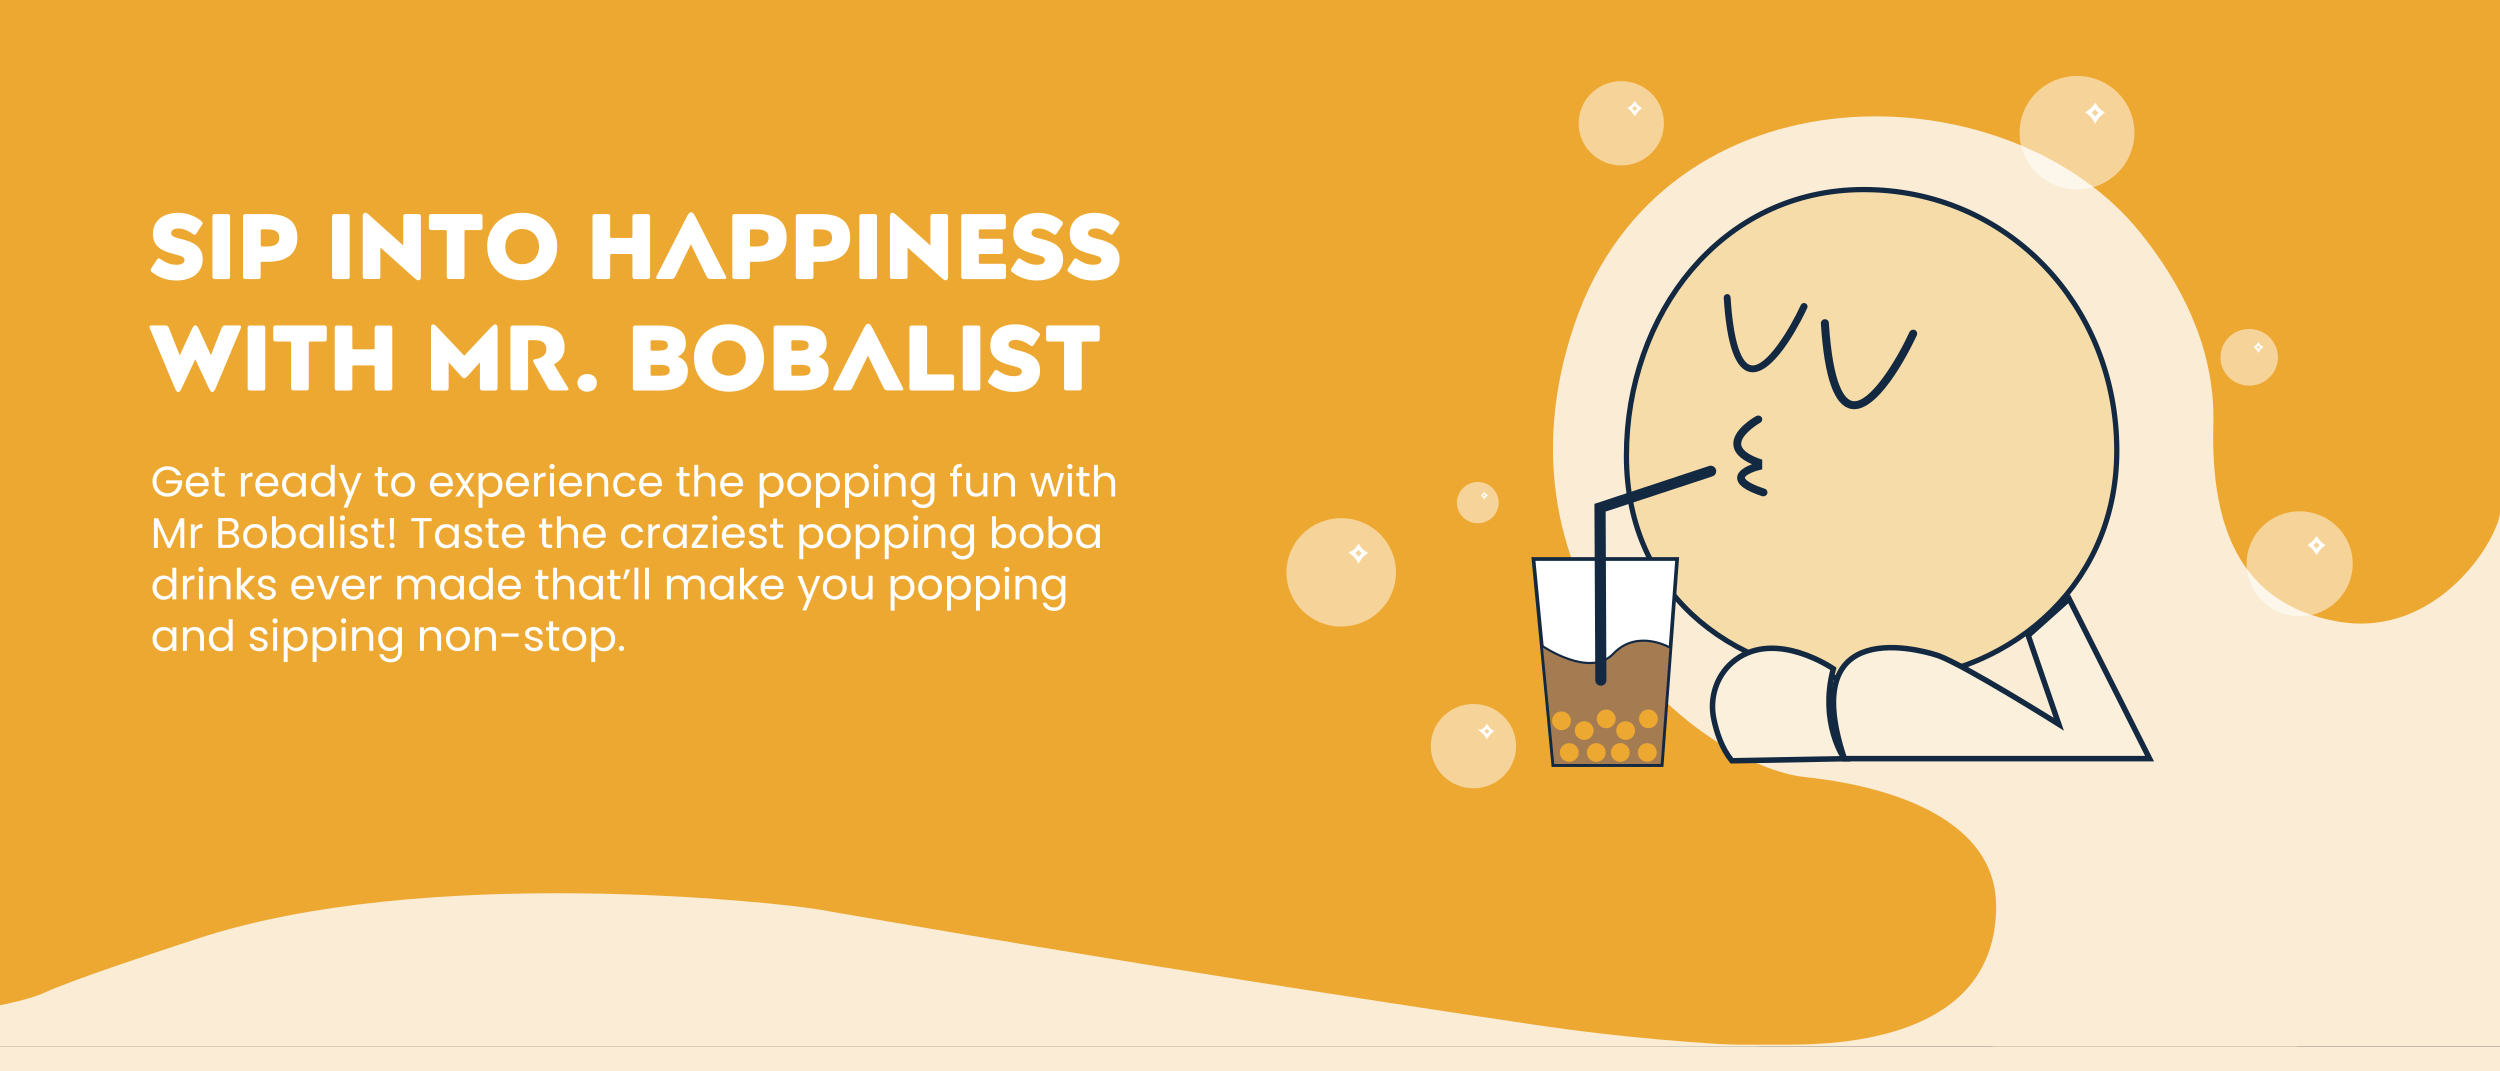 <svg xmlns="http://www.w3.org/2000/svg" xmlns:xlink="http://www.w3.org/1999/xlink" id="Layer_1" x="0px" y="0px" viewBox="0 0 3500 1500" style="enable-background:new 0 0 3500 1500;" xml:space="preserve"><rect x="0" y="0" width="3500" height="1500" fill="#333333" stroke="none"/><style type="text/css">	.st0{clip-path:url(#SVGID_2_);}	.st1{fill:#FAECD5;}	.st2{fill:#EDA832;}	.st3{fill:#FFFFFF;fill-opacity:0.5;}	.st4{fill:none;stroke:#FFFFFF;stroke-width:3.952;}	.st5{fill:none;stroke:#FFFFFF;stroke-width:1.935;}	.st6{fill:none;stroke:#FFFFFF;stroke-width:4.919;}	.st7{fill:none;stroke:#FFFFFF;stroke-width:5.081;}	.st8{fill:none;stroke:#FFFFFF;stroke-width:5.323;}	.st9{fill:none;stroke:#FFFFFF;stroke-width:2.661;}	.st10{fill:#F6DCA9;stroke:#132941;stroke-width:7.341;stroke-miterlimit:10;}	.st11{fill:#FBF0DC;stroke:#132941;stroke-width:7.726;stroke-miterlimit:10;}	.st12{fill:#FFFFFF;stroke:#132941;stroke-width:5.151;stroke-miterlimit:10;}	.st13{fill:#A57C52;stroke:#132941;stroke-width:3.058;stroke-miterlimit:10;}	.st14{fill:#ECA830;}	.st15{fill:#132941;}	.st16{fill:#FFFFFF;}</style><g>	<defs>		<rect id="SVGID_1_" x="-6" y="-409.2" width="3506.8" height="1874.1"></rect>	</defs>	<clipPath id="SVGID_2_">		<use xlink:href="#SVGID_1_" style="overflow:visible;"></use>	</clipPath>	<g class="st0">		<rect x="-6" y="-409.2" class="st1" width="3506.8" height="1874.1"></rect>		<path class="st2" d="M2794.6,1268.6c0,189.2-224,193.9-293.5,193.9h-1058c-88.9,0-177.4-12-263.1-35.8l-246.2-68.3   c-146.5-40.6-301.3-41.5-448.3-2.6l-129.8,34.4l-181,50.4c-52,14.5-105.8,21.8-159.8,21.8H-6V-409.2h3506.8V712.4   c0,39.4-86.9,182.8-228.2,157.7c-141.3-25.1-177.5-139.8-173.9-275.9c2.9-108.9-47.1-199.4-101.5-267.5   c-184.5-231.2-667.3-242.5-793.1,127.8c-125.8,370.2,176.4,617.8,323.7,633.5C2658.2,1101.9,2794.6,1151.8,2794.6,1268.6z"></path>		<ellipse class="st3" cx="2269.8" cy="172.6" rx="59.7" ry="59"></ellipse>		<path class="st4" d="M2282.3,151.1c2.4-1.6,4.6-3.6,6.4-6.2c1.6,2.5,3.5,4.5,5.8,6.1c0.3,0.2,0.6,0.4,0.9,0.6   c-2.6,2-4.6,4.4-6.2,6.9c-0.2,0.3-0.3,0.5-0.5,0.8c-0.2-0.3-0.3-0.5-0.5-0.8c-1.7-2.6-3.8-5.1-6.4-7.1   C2282,151.3,2282.2,151.2,2282.3,151.1z"></path>		<ellipse class="st3" cx="2068.9" cy="703.7" rx="29.2" ry="28.9"></ellipse>		<path class="st5" d="M2075,693.2c1.2-0.8,2.2-1.8,3.1-3c0.8,1.2,1.7,2.2,2.8,3c0.2,0.1,0.3,0.2,0.5,0.3c-1.3,1-2.3,2.1-3.1,3.4   c-0.1,0.1-0.2,0.2-0.2,0.4c-0.1-0.1-0.2-0.3-0.2-0.4c-0.8-1.3-1.9-2.5-3.2-3.5C2074.8,693.3,2074.9,693.3,2075,693.2z"></path>		<ellipse class="st3" cx="3219.5" cy="789.3" rx="74.3" ry="73.5"></ellipse>		<path class="st6" d="M3235.2,762.5c3-2,5.7-4.5,8-7.7c2,3.1,4.4,5.6,7.2,7.6c0.4,0.3,0.8,0.5,1.2,0.8c-3.2,2.4-5.8,5.4-7.8,8.6   c-0.2,0.3-0.4,0.6-0.6,0.9c-0.2-0.3-0.4-0.7-0.6-1c-2-3.3-4.7-6.3-8-8.8C3234.7,762.8,3235,762.7,3235.2,762.5z"></path>		<ellipse class="st3" cx="1877.7" cy="801.3" rx="76.7" ry="75.9"></ellipse>		<path class="st7" d="M1893.8,773.7c3.1-2,5.9-4.7,8.2-8c2,3.2,4.5,5.8,7.4,7.8c0.4,0.3,0.8,0.6,1.2,0.8c-3.3,2.5-6,5.6-8,8.9   c-0.2,0.3-0.4,0.6-0.6,1c-0.2-0.3-0.4-0.7-0.6-1c-2.1-3.4-4.9-6.5-8.3-9.1C1893.4,774,1893.6,773.9,1893.8,773.7z"></path>		<ellipse class="st3" cx="2907.8" cy="185.8" rx="80.4" ry="79.5"></ellipse>		<path class="st8" d="M2924.7,156.9c3.2-2.1,6.2-4.9,8.6-8.3c2.1,3.3,4.8,6.1,7.8,8.2c0.4,0.3,0.8,0.6,1.2,0.9   c-3.5,2.6-6.3,5.9-8.4,9.3c-0.2,0.3-0.4,0.7-0.6,1c-0.2-0.4-0.4-0.7-0.6-1.1c-2.2-3.5-5.1-6.8-8.7-9.5   C2924.3,157.2,2924.5,157.1,2924.7,156.9z"></path>		<ellipse class="st3" cx="3148.9" cy="500.2" rx="40.2" ry="39.7"></ellipse>		<path class="st9" d="M3157.4,485.7c1.6-1.1,3.1-2.4,4.3-4.2c1.1,1.7,2.4,3,3.9,4.1c0.2,0.1,0.4,0.3,0.6,0.4   c-1.8,1.3-3.1,2.9-4.2,4.7c-0.1,0.2-0.2,0.3-0.3,0.5c-0.1-0.2-0.2-0.4-0.3-0.5c-1.1-1.8-2.5-3.4-4.3-4.8   C3157.1,485.9,3157.2,485.8,3157.4,485.7z"></path>		<ellipse class="st3" cx="2062.8" cy="1044.6" rx="59.7" ry="59"></ellipse>		<path class="st4" d="M2075.3,1023.1c2.4-1.6,4.6-3.6,6.4-6.2c1.6,2.5,3.5,4.5,5.8,6.1c0.3,0.2,0.6,0.4,0.9,0.6   c-2.6,2-4.6,4.4-6.2,6.9c-0.2,0.3-0.3,0.5-0.5,0.8c-0.2-0.3-0.3-0.5-0.5-0.8c-1.7-2.6-3.8-5.1-6.4-7.1   C2075,1023.4,2075.2,1023.3,2075.3,1023.1z"></path>		<path class="st10" d="M2277,638.1c0,197.8,154.6,314.4,354.3,314.4c169.8,0,332.2-123.8,332.2-321.6   c0-204.7-154.6-365.5-354.3-365.5C2409.5,265.3,2277,440.3,2277,638.1z"></path>		<path class="st11" d="M2839.5,889.6l42.8,124.3c0,0-130.7-82.1-168.6-96c0,0-203-70.9-131.6,144.2h427.3l-112.6-223.7   L2839.5,889.6z"></path>		<path class="st11" d="M2566.7,936.3c0,0-79.3-55-136.7-12.8c-26,19.1-37.3,52.2-30.6,83.5c3.9,18.6,11.2,40.8,25.2,58.1l157.4-2.9   C2581.9,1062.1,2546.6,1012.2,2566.7,936.3z"></path>		<path class="st12" d="M2348,782.6h-201.2l27.8,288.5h151.8L2348,782.6z"></path>		<path class="st13" d="M2338.7,907c0,0-46-27.3-79.8,8c-33.7,35.3-100.5-11.2-100.5-11.2l16.2,167.3h151.8L2338.7,907z"></path>		<path class="st14" d="M2197,1066.6c-7.3,0-13.2-5.9-13.2-13.1c0-7.2,5.9-13.1,13.2-13.1c7.3,0,13.2,5.9,13.2,13.1   C2210.2,1060.7,2204.3,1066.6,2197,1066.6z"></path>		<path class="st14" d="M2186.1,1022.2c-7.3,0-13.2-5.9-13.2-13.1c0-7.2,5.9-13.1,13.2-13.1s13.2,5.9,13.2,13.1   C2199.4,1016.4,2193.4,1022.2,2186.1,1022.2z"></path>		<path class="st14" d="M2248.7,1019.5c-7.3,0-13.2-5.9-13.2-13.1c0-7.2,5.9-13.1,13.2-13.1c7.3,0,13.2,5.9,13.2,13.1   C2261.9,1013.6,2256,1019.5,2248.7,1019.5z"></path>		<path class="st14" d="M2307.8,1019.5c-7.3,0-13.2-5.9-13.2-13.1c0-7.2,5.9-13.1,13.2-13.1s13.2,5.9,13.2,13.1   C2321,1013.6,2315.1,1019.5,2307.8,1019.5z"></path>		<path class="st14" d="M2217.9,1035.9c-7.3,0-13.2-5.9-13.2-13.1c0-7.2,5.9-13.1,13.2-13.1c7.3,0,13.2,5.9,13.2,13.1   C2231.1,1030.1,2225.2,1035.9,2217.9,1035.9z"></path>		<path class="st14" d="M2234.8,1066.6c-7.3,0-13.2-5.9-13.2-13.1c0-7.2,5.9-13.1,13.2-13.1s13.2,5.9,13.2,13.1   C2248,1060.7,2242.1,1066.6,2234.8,1066.6z"></path>		<path class="st14" d="M2268.4,1066.6c-7.3,0-13.2-5.9-13.2-13.1c0-7.2,5.9-13.1,13.2-13.1c7.3,0,13.2,5.9,13.2,13.1   C2281.6,1060.7,2275.7,1066.6,2268.4,1066.6z"></path>		<path class="st14" d="M2275.9,1035.9c-7.3,0-13.2-5.9-13.2-13.1c0-7.2,5.9-13.1,13.2-13.1c7.3,0,13.2,5.9,13.2,13.1   C2289.1,1030.1,2283.2,1035.9,2275.9,1035.9z"></path>		<path class="st14" d="M2306.2,1066.6c-7.3,0-13.2-5.9-13.2-13.1c0-7.2,5.9-13.1,13.2-13.1c7.3,0,13.2,5.9,13.2,13.1   C2319.4,1060.7,2313.5,1066.6,2306.2,1066.6z"></path>		<path class="st15" d="M2241.2,960c4.4,0,7.8-3.4,7.8-7.7l-1.1-236.1l149.6-49.3c4-1.4,6.2-5.7,4.8-9.7c-1.4-4-5.8-6.2-9.8-4.8   l-160.3,53l1.2,247.1C2233.4,956.6,2237,960,2241.2,960z"></path>		<path class="st15" d="M2595.9,572.9c38.9,0,82.6-92.6,87.7-103.5c1.2-2.8,0-6.2-2.8-7.4c-2.8-1.2-6.2,0-7.5,2.8   c-18.2,39.7-56,101-79.6,96.7c-10-1.8-27.5-18.5-33.3-109.4c-0.1-3.1-2.8-5.4-5.9-5.2c-3.1,0.2-5.4,2.8-5.3,5.9   c4.8,76.2,18.7,115.4,42.4,119.7C2593,572.8,2594.5,572.9,2595.9,572.9z"></path>		<path class="st15" d="M2453.8,521.2c33.9,0,72-80.6,76.4-90.1c1.1-2.5,0-5.2-2.5-6.5c-2.5-1.1-5.3,0-6.6,2.5   c-15.9,34.5-48.7,88-69.4,84.3c-8.7-1.5-23.9-16-28.9-95.2c-0.2-2.6-2.3-4.8-5.1-4.5c-2.6,0.2-4.7,2.5-4.5,5.1   c4.2,66.2,16.2,100.4,37,104.1C2451.3,521,2452.5,521.2,2453.8,521.2z"></path>		<path class="st15" d="M2468.9,694.8c2.3,0,4.5-1.4,5.3-3.7c0.9-2.9-0.6-6-3.6-6.9c-27.7-9.1-27.8-15.3-27.8-15.4   c0.1-2.9,10-8.2,20.1-10.6l4.2-1.1v-13.6l-3.6-1.2c-11.3-4-25-10.9-25.8-20.2c-0.9-12,19.4-26.2,26.6-30.2   c2.7-1.5,3.6-4.8,2.2-7.4c-1.6-2.6-4.8-3.5-7.5-2.2c-3.4,1.8-34.1,19.4-32.3,40.7c0.9,10.8,9.7,19.7,26.1,27   c-8.7,3.1-20.5,9.1-20.8,18.6c-0.3,9.9,10.6,18,35.3,26.2C2467.6,694.6,2468.3,694.8,2468.9,694.8z"></path>		<path class="st1" d="M2148.6,1434.7c461.3,68.6,903.7,16.7,1067.3-17.8v68.5H-290.9v-77.6c140.5,33.1,310.5,1.8,353.9-18.4   c34.7-16.2,156.8-56.9,213.5-75.3c317.9-104.7,810.4-50.8,868.6-41C1203.3,1282.9,1572,1349,2148.6,1434.7z"></path>	</g></g><path class="st1" d="M298.1,2443.2c-595.5-441-711.9-759.8-923.1-538V1465h4527.4v499.4c-181.3-212.6-400.8-11.8-456.9,118.1 c-44.9,103.9-202.4,366.2-275.6,484.3c-410.4,673.3-1046.3,326.8-1121.4,263.8C1973.4,2767.6,1042.6,2994.5,298.1,2443.2z"></path><g>	<path class="st16" d="M222.3,361.7c0.7,0,1.6,0.4,2.6,1.2c3.2,2.3,6.7,4.2,10.5,5.7c3.8,1.4,7.6,2.1,11.4,2.1  c3.8,0,6.7-0.6,8.6-1.8c2-1.2,2.9-2.8,2.9-4.7c0-1.4-0.5-2.6-1.4-3.5c-1-1-2.5-1.8-4.6-2.5c-2.1-0.7-5.3-1.6-9.4-2.7  c-6.4-1.6-11.7-3.5-15.9-5.8c-4.2-2.3-7.3-5.3-9.6-8.9s-3.3-8.1-3.3-13.4c0-6.2,1.5-11.5,4.5-15.9c3-4.5,7.1-7.8,12.4-10.1  c5.3-2.3,11.4-3.4,18.2-3.4c12.3,0,23.2,3.9,32.8,11.6c1,0.8,1.6,1.7,1.6,2.7c0,0.9-0.3,1.7-0.9,2.6l-7.8,12  c-0.8,1.1-1.6,1.7-2.5,1.7c-0.9,0-1.7-0.3-2.5-1c-7-5.1-13.8-7.7-20.4-7.7c-3.1,0-5.5,0.6-7.3,1.8c-1.7,1.2-2.6,2.7-2.6,4.6  c0,1.5,0.5,2.7,1.4,3.6c1,1,2.4,1.8,4.3,2.4c1.9,0.6,4.8,1.5,8.6,2.4c6.8,1.6,12.4,3.7,16.8,6c4.3,2.4,7.6,5.4,9.8,9  c2.2,3.6,3.3,8,3.3,13.1c0,6.2-1.5,11.5-4.6,16c-3,4.5-7.3,8-12.9,10.3c-5.5,2.4-12,3.6-19.4,3.6c-6.7,0-12.9-1-18.6-3.1  c-5.7-2-10.8-4.8-15.3-8.4c-0.7-0.5-1.2-1-1.6-1.5c-0.3-0.5-0.5-1-0.5-1.6c0-0.9,0.4-1.9,1.2-3l7.4-11.3  C220.4,362.3,221.3,361.7,222.3,361.7z"></path>	<path class="st16" d="M298.2,300.5c0.6-0.6,1.5-0.8,2.7-0.8h17.6c1.3,0,2.2,0.3,2.8,0.8c0.6,0.6,0.8,1.5,0.8,2.7v84  c0,1.2-0.3,2.1-0.8,2.7c-0.6,0.6-1.5,0.8-2.8,0.8h-17.6c-1.2,0-2.1-0.3-2.7-0.8c-0.6-0.6-0.8-1.5-0.8-2.7v-84  C297.4,302,297.7,301.1,298.2,300.5z"></path>	<path class="st16" d="M341.1,300.5c0.6-0.6,1.5-0.8,2.7-0.8h31.7c13.6,0,23.8,2.7,30.6,8.2c6.8,5.5,10.2,13.7,10.2,24.8  c0,11.1-3.5,19.5-10.6,25.2c-7.1,5.7-17.4,8.6-30.9,8.6h-7.8c-0.8,0-1.3,0.1-1.6,0.4c-0.3,0.3-0.5,0.8-0.5,1.6v18.7  c0,1.2-0.3,2.1-0.8,2.7c-0.6,0.6-1.5,0.8-2.8,0.8h-17.6c-1.2,0-2.1-0.3-2.7-0.8c-0.6-0.6-0.8-1.5-0.8-2.7v-84  C340.3,302,340.6,301.1,341.1,300.5z M391,332.8c0-4.2-1.4-7.3-4.2-9c-2.8-1.8-7.1-2.7-12.9-2.7h-6.8c-0.9,0-1.4,0.2-1.7,0.5  c-0.3,0.3-0.4,0.8-0.4,1.6V343c0,0.8,0.1,1.3,0.4,1.6c0.3,0.3,0.8,0.5,1.7,0.5h6.8C385.3,345,391,341,391,332.8z"></path>	<path class="st16" d="M465.8,300.5c0.6-0.6,1.5-0.8,2.7-0.8H486c1.3,0,2.2,0.3,2.8,0.8c0.6,0.6,0.8,1.5,0.8,2.7v84  c0,1.2-0.3,2.1-0.8,2.7c-0.6,0.6-1.5,0.8-2.8,0.8h-17.6c-1.2,0-2.1-0.3-2.7-0.8c-0.6-0.6-0.8-1.5-0.8-2.7v-84  C465,302,465.2,301.1,465.8,300.5z"></path>	<path class="st16" d="M511.1,297.8c0.9,0,1.8,0.3,2.9,1c1.1,0.7,2.5,1.8,4.2,3.4l46.3,41.5v-40.6c0-1.2,0.3-2.1,0.8-2.7  c0.6-0.6,1.5-0.8,2.7-0.8h17.7c2.3,0,3.5,1.2,3.5,3.5v84c0,3.6-1.1,5.3-3.2,5.3c-1,0-2-0.3-3-1c-1-0.7-2.4-1.8-4.2-3.4l-46.3-41.5  v40.6c0,1.2-0.3,2.1-0.8,2.7c-0.6,0.6-1.5,0.8-2.8,0.8h-17.6c-1.2,0-2.1-0.3-2.7-0.8c-0.6-0.6-0.8-1.5-0.8-2.7v-84  C507.9,299.6,508.9,297.8,511.1,297.8z"></path>	<path class="st16" d="M625.1,322.6c-0.3-0.3-0.8-0.5-1.6-0.5h-19.6c-2.3,0-3.5-1.2-3.5-3.5v-15.5c0-2.3,1.2-3.5,3.5-3.5h68.1  c1.2,0,2.1,0.3,2.7,0.8c0.6,0.6,0.8,1.5,0.8,2.7v15.5c0,1.2-0.3,2.1-0.8,2.7c-0.6,0.6-1.5,0.8-2.7,0.8h-19.6  c-0.8,0-1.3,0.2-1.6,0.5c-0.3,0.3-0.5,0.8-0.5,1.6v62.9c0,1.2-0.3,2.1-0.8,2.7c-0.6,0.6-1.5,0.8-2.7,0.8H629  c-1.2,0-2.1-0.3-2.7-0.8c-0.6-0.6-0.8-1.5-0.8-2.7v-62.9C625.5,323.5,625.4,322.9,625.1,322.6z"></path>	<path class="st16" d="M688.2,320.9c4.2-7.2,10-12.8,17.5-16.9c7.5-4.1,15.9-6.1,25.2-6.1c9.4,0,17.9,2,25.4,6  c7.5,4,13.3,9.6,17.5,16.8c4.2,7.2,6.3,15.3,6.3,24.4c0,9.2-2.1,17.4-6.3,24.5c-4.2,7.1-10.1,12.7-17.5,16.8c-7.5,4-16,6-25.5,6  c-9.3,0-17.6-2-25-6c-7.4-4-13.2-9.6-17.4-16.7c-4.2-7.1-6.3-15.3-6.3-24.4C681.9,336.2,684,328,688.2,320.9z M742.9,366.8  c3.6-2,6.5-4.9,8.6-8.6c2.1-3.7,3.1-8,3.1-12.9c0-4.9-1-9.3-3.1-13c-2.1-3.7-4.9-6.6-8.5-8.6c-3.6-2-7.6-3.1-12-3.1  c-4.5,0-8.5,1-12.1,3.1c-3.6,2-6.4,4.9-8.4,8.6c-2,3.7-3.1,8.1-3.1,13c0,4.9,1,9.1,3.1,12.9c2,3.7,4.8,6.6,8.4,8.6  c3.6,2,7.5,3.1,12,3.1C735.2,369.9,739.3,368.8,742.9,366.8z"></path>	<path class="st16" d="M830.3,300.5c0.6-0.6,1.5-0.8,2.7-0.8h17.6c1.3,0,2.2,0.3,2.8,0.8c0.6,0.6,0.8,1.5,0.8,2.7V331  c0,0.8,0.1,1.3,0.4,1.6c0.3,0.3,0.8,0.5,1.7,0.5h27c0.8,0,1.3-0.2,1.6-0.5c0.3-0.3,0.5-0.8,0.5-1.6v-27.8c0-2.3,1.2-3.5,3.6-3.5  h17.5c2.4,0,3.6,1.2,3.6,3.5v84c0,2.3-1.2,3.5-3.6,3.5H889c-2.4,0-3.6-1.2-3.6-3.5v-29.5c0-0.8-0.2-1.3-0.5-1.6  c-0.3-0.3-0.8-0.5-1.6-0.5h-27c-0.9,0-1.4,0.2-1.7,0.5c-0.3,0.3-0.4,0.8-0.4,1.6v29.5c0,1.2-0.3,2.1-0.8,2.7  c-0.6,0.6-1.5,0.8-2.8,0.8H833c-1.2,0-2.1-0.3-2.7-0.8c-0.6-0.6-0.8-1.5-0.8-2.7v-84C829.5,302,829.8,301.1,830.3,300.5z"></path>	<path class="st16" d="M964.6,298.7c0.9-1,1.9-1.5,3.1-1.5c1.1,0,2.1,0.5,2.9,1.4c0.8,1,1.9,2.7,3.3,5.3l42.1,82.5  c0.5,0.9,0.8,1.6,0.8,2.2c0,1.3-1,2-3.1,2h-18.5c-1.6,0-2.9-0.3-3.8-0.8c-0.9-0.6-1.7-1.7-2.5-3.3l-21.7-44.6l-21.6,44.6  c-0.8,1.6-1.6,2.8-2.5,3.3c-0.9,0.6-2.2,0.8-3.9,0.8h-17.5c-2,0-3-0.6-3-2c0-0.7,0.2-1.4,0.6-2.2l42-82.5  C962.6,301.4,963.7,299.7,964.6,298.7z"></path>	<path class="st16" d="M1026.1,300.5c0.6-0.6,1.5-0.8,2.7-0.8h31.7c13.6,0,23.8,2.7,30.6,8.2c6.8,5.5,10.2,13.7,10.2,24.8  c0,11.1-3.5,19.5-10.6,25.2c-7.1,5.7-17.4,8.6-30.9,8.6h-7.8c-0.8,0-1.3,0.1-1.6,0.4c-0.3,0.3-0.5,0.8-0.5,1.6v18.7  c0,1.2-0.3,2.1-0.8,2.7c-0.6,0.6-1.5,0.8-2.8,0.8h-17.6c-1.2,0-2.1-0.3-2.7-0.8c-0.6-0.6-0.8-1.5-0.8-2.7v-84  C1025.3,302,1025.5,301.1,1026.1,300.5z M1076,332.8c0-4.2-1.4-7.3-4.2-9c-2.8-1.8-7.1-2.7-12.9-2.7h-6.8c-0.9,0-1.4,0.2-1.7,0.5  c-0.3,0.3-0.4,0.8-0.4,1.6V343c0,0.8,0.1,1.3,0.4,1.6c0.3,0.3,0.8,0.5,1.7,0.5h6.8C1070.2,345,1076,341,1076,332.8z"></path>	<path class="st16" d="M1115,300.5c0.6-0.6,1.5-0.8,2.7-0.8h31.7c13.6,0,23.8,2.7,30.6,8.2c6.8,5.5,10.2,13.7,10.2,24.8  c0,11.1-3.5,19.5-10.6,25.2c-7.1,5.7-17.4,8.6-30.9,8.6h-7.8c-0.8,0-1.3,0.1-1.6,0.4c-0.3,0.3-0.5,0.8-0.5,1.6v18.7  c0,1.2-0.3,2.1-0.8,2.7c-0.6,0.6-1.5,0.8-2.8,0.8h-17.6c-1.2,0-2.1-0.3-2.7-0.8c-0.6-0.6-0.8-1.5-0.8-2.7v-84  C1114.2,302,1114.5,301.1,1115,300.5z M1164.9,332.8c0-4.2-1.4-7.3-4.2-9c-2.8-1.8-7.1-2.7-12.9-2.7h-6.8c-0.9,0-1.4,0.2-1.7,0.5  c-0.3,0.3-0.4,0.8-0.4,1.6V343c0,0.8,0.1,1.3,0.4,1.6c0.3,0.3,0.8,0.5,1.7,0.5h6.8C1159.2,345,1164.9,341,1164.9,332.8z"></path>	<path class="st16" d="M1203.9,300.5c0.6-0.6,1.5-0.8,2.7-0.8h17.6c1.3,0,2.2,0.3,2.8,0.8c0.6,0.6,0.8,1.5,0.8,2.7v84  c0,1.2-0.3,2.1-0.8,2.7c-0.6,0.6-1.5,0.8-2.8,0.8h-17.6c-1.2,0-2.1-0.3-2.7-0.8c-0.6-0.6-0.8-1.5-0.8-2.7v-84  C1203.1,302,1203.4,301.1,1203.9,300.5z"></path>	<path class="st16" d="M1249.2,297.8c0.9,0,1.8,0.3,2.9,1c1.1,0.7,2.5,1.8,4.2,3.4l46.3,41.5v-40.6c0-1.2,0.3-2.1,0.8-2.7  c0.6-0.6,1.5-0.8,2.7-0.8h17.7c2.3,0,3.5,1.2,3.5,3.5v84c0,3.6-1.1,5.3-3.2,5.3c-1,0-2-0.3-3-1c-1-0.7-2.4-1.8-4.2-3.4l-46.3-41.5  v40.6c0,1.2-0.3,2.1-0.8,2.7c-0.6,0.6-1.5,0.8-2.8,0.8h-17.6c-1.2,0-2.1-0.3-2.7-0.8c-0.6-0.6-0.8-1.5-0.8-2.7v-84  C1246,299.6,1247.1,297.8,1249.2,297.8z"></path>	<path class="st16" d="M1346.4,300.5c0.6-0.6,1.5-0.8,2.7-0.8h55.5c2.4,0,3.6,1.2,3.6,3.5v14.4c0,1.3-0.3,2.2-0.8,2.7  c-0.6,0.5-1.5,0.8-2.8,0.8h-32.2c-0.9,0-1.4,0.2-1.7,0.5c-0.3,0.3-0.4,0.8-0.4,1.6v9.1c0,0.8,0.1,1.3,0.4,1.6  c0.3,0.3,0.8,0.4,1.7,0.4h28c1.2,0,2.1,0.3,2.7,0.9c0.6,0.6,0.8,1.5,0.8,2.7v14.2c0,1.2-0.3,2.1-0.8,2.7c-0.6,0.6-1.5,0.8-2.7,0.8  h-28c-0.9,0-1.4,0.2-1.7,0.5c-0.3,0.3-0.4,0.8-0.4,1.6v9.5c0,0.8,0.1,1.3,0.4,1.6c0.3,0.3,0.8,0.5,1.7,0.5h32.4  c1.3,0,2.2,0.3,2.8,0.8c0.6,0.5,0.8,1.4,0.8,2.7v14.4c0,2.3-1.2,3.5-3.6,3.5h-55.6c-1.2,0-2.1-0.3-2.7-0.8  c-0.6-0.6-0.8-1.5-0.8-2.7v-84C1345.6,302,1345.8,301.1,1346.4,300.5z"></path>	<path class="st16" d="M1426.8,361.7c0.7,0,1.6,0.4,2.6,1.2c3.2,2.3,6.7,4.2,10.5,5.7c3.8,1.4,7.6,2.1,11.4,2.1  c3.8,0,6.7-0.6,8.6-1.8c2-1.2,2.9-2.8,2.9-4.7c0-1.4-0.5-2.6-1.4-3.5c-1-1-2.5-1.8-4.6-2.5c-2.1-0.7-5.3-1.6-9.4-2.7  c-6.4-1.6-11.7-3.5-15.9-5.8c-4.2-2.3-7.3-5.3-9.6-8.9s-3.3-8.1-3.3-13.4c0-6.2,1.5-11.5,4.5-15.9c3-4.5,7.1-7.8,12.4-10.1  c5.3-2.3,11.4-3.4,18.2-3.4c12.3,0,23.2,3.9,32.8,11.6c1,0.8,1.6,1.7,1.6,2.7c0,0.9-0.3,1.7-0.9,2.6l-7.8,12  c-0.8,1.1-1.6,1.7-2.5,1.7c-0.9,0-1.7-0.3-2.5-1c-7-5.1-13.8-7.7-20.4-7.7c-3.1,0-5.5,0.6-7.3,1.8c-1.7,1.2-2.6,2.7-2.6,4.6  c0,1.5,0.5,2.7,1.4,3.6c1,1,2.4,1.8,4.3,2.4c1.9,0.6,4.8,1.5,8.6,2.4c6.8,1.6,12.4,3.7,16.8,6c4.3,2.4,7.6,5.4,9.8,9  c2.2,3.6,3.3,8,3.3,13.1c0,6.2-1.5,11.5-4.6,16c-3,4.5-7.3,8-12.9,10.3c-5.5,2.4-12,3.6-19.4,3.6c-6.7,0-12.9-1-18.6-3.1  c-5.7-2-10.8-4.8-15.3-8.4c-0.7-0.5-1.2-1-1.6-1.5c-0.3-0.5-0.5-1-0.5-1.6c0-0.9,0.4-1.9,1.2-3l7.4-11.3  C1425,362.3,1425.9,361.7,1426.8,361.7z"></path>	<path class="st16" d="M1505.9,361.7c0.7,0,1.6,0.4,2.6,1.2c3.2,2.3,6.7,4.2,10.5,5.7c3.8,1.4,7.6,2.1,11.4,2.1  c3.8,0,6.7-0.6,8.6-1.8c2-1.2,2.9-2.8,2.9-4.7c0-1.4-0.5-2.6-1.4-3.5c-1-1-2.5-1.8-4.6-2.5c-2.1-0.7-5.3-1.6-9.4-2.7  c-6.4-1.6-11.7-3.5-15.9-5.8c-4.2-2.3-7.3-5.3-9.6-8.9s-3.3-8.1-3.3-13.4c0-6.2,1.5-11.5,4.5-15.9c3-4.5,7.1-7.8,12.4-10.1  c5.3-2.3,11.4-3.4,18.2-3.4c12.3,0,23.2,3.9,32.8,11.6c1,0.8,1.6,1.7,1.6,2.7c0,0.9-0.3,1.7-0.9,2.6l-7.8,12  c-0.8,1.1-1.6,1.7-2.5,1.7c-0.9,0-1.7-0.3-2.5-1c-7-5.1-13.8-7.7-20.4-7.7c-3.1,0-5.5,0.6-7.3,1.8c-1.7,1.2-2.6,2.7-2.6,4.6  c0,1.5,0.5,2.7,1.4,3.6c1,1,2.4,1.8,4.3,2.4c1.9,0.6,4.8,1.5,8.6,2.4c6.8,1.6,12.4,3.7,16.8,6c4.3,2.4,7.6,5.4,9.8,9  c2.2,3.6,3.3,8,3.3,13.1c0,6.2-1.5,11.5-4.6,16c-3,4.5-7.3,8-12.9,10.3c-5.5,2.4-12,3.6-19.4,3.6c-6.7,0-12.9-1-18.6-3.1  c-5.7-2-10.8-4.8-15.3-8.4c-0.7-0.5-1.2-1-1.6-1.5c-0.3-0.5-0.5-1-0.5-1.6c0-0.9,0.4-1.9,1.2-3l7.4-11.3  C1504,362.3,1504.9,361.7,1505.9,361.7z"></path>	<path class="st16" d="M209.3,457.6c0-1.3,1.1-2,3.2-2H231c1.6,0,2.8,0.2,3.6,0.7c0.7,0.5,1.5,1.6,2.1,3.3l14.9,38l16.8-36.3  c1.1-2.3,2-3.8,2.7-4.6c0.7-0.8,1.5-1.2,2.5-1.2c1,0,1.8,0.4,2.4,1.2c0.6,0.8,1.5,2.3,2.7,4.6l16.6,36l14.8-37.7  c0.7-1.6,1.4-2.7,2.1-3.2c0.7-0.5,2-0.8,3.7-0.8h18.5c2.1,0,3.1,0.7,3.1,2.1c0,0.7-0.2,1.4-0.5,2.2l-34.5,82.2  c-1.1,2.7-2.1,4.5-2.8,5.4c-0.7,0.9-1.6,1.4-2.5,1.4c-0.9,0-1.6-0.4-2.3-1.2c-0.6-0.8-1.6-2.5-2.9-5.1l-18.6-39.6l-18.6,39.6  c-1.2,2.5-2.2,4.2-2.9,5.1c-0.7,0.9-1.5,1.3-2.3,1.3c-1,0-1.8-0.5-2.5-1.4c-0.7-0.9-1.7-2.7-2.8-5.4L209.9,460  C209.5,458.9,209.3,458.1,209.3,457.6z"></path>	<path class="st16" d="M347.5,456.5c0.6-0.6,1.5-0.8,2.7-0.8h17.6c1.3,0,2.2,0.3,2.8,0.8c0.6,0.6,0.8,1.5,0.8,2.7v84  c0,1.2-0.3,2.1-0.8,2.7c-0.6,0.6-1.5,0.8-2.8,0.8h-17.6c-1.2,0-2.1-0.3-2.7-0.8c-0.6-0.6-0.8-1.5-0.8-2.7v-84  C346.7,458,346.9,457.1,347.5,456.5z"></path>	<path class="st16" d="M407.2,478.6c-0.3-0.3-0.8-0.5-1.6-0.5h-19.6c-2.3,0-3.5-1.2-3.5-3.5v-15.5c0-2.3,1.2-3.5,3.5-3.5H454  c1.2,0,2.1,0.3,2.7,0.8c0.6,0.6,0.8,1.5,0.8,2.7v15.5c0,1.2-0.3,2.1-0.8,2.7c-0.6,0.6-1.5,0.8-2.7,0.8h-19.6  c-0.8,0-1.3,0.2-1.6,0.5c-0.3,0.3-0.5,0.8-0.5,1.6v62.9c0,1.2-0.3,2.1-0.8,2.7c-0.6,0.6-1.5,0.8-2.7,0.8h-17.7  c-1.2,0-2.1-0.3-2.7-0.8c-0.6-0.6-0.8-1.5-0.8-2.7v-62.9C407.6,479.5,407.5,478.9,407.2,478.6z"></path>	<path class="st16" d="M469.4,456.5c0.6-0.6,1.5-0.8,2.7-0.8h17.6c1.3,0,2.2,0.3,2.8,0.8c0.6,0.6,0.8,1.5,0.8,2.7V487  c0,0.8,0.1,1.3,0.4,1.6c0.3,0.3,0.8,0.5,1.7,0.5h27c0.8,0,1.3-0.2,1.6-0.5c0.3-0.3,0.5-0.8,0.5-1.6v-27.8c0-2.3,1.2-3.5,3.6-3.5  h17.5c2.4,0,3.6,1.2,3.6,3.5v84c0,2.3-1.2,3.5-3.6,3.5h-17.5c-2.4,0-3.6-1.2-3.6-3.5v-29.5c0-0.8-0.2-1.3-0.5-1.6  c-0.3-0.3-0.8-0.5-1.6-0.5h-27c-0.9,0-1.4,0.2-1.7,0.5c-0.3,0.3-0.4,0.8-0.4,1.6v29.5c0,1.2-0.3,2.1-0.8,2.7  c-0.6,0.6-1.5,0.8-2.8,0.8h-17.6c-1.2,0-2.1-0.3-2.7-0.8c-0.6-0.6-0.8-1.5-0.8-2.7v-84C468.6,458,468.9,457.1,469.4,456.5z"></path>	<path class="st16" d="M606.5,454.2c0.8,0,1.6,0.3,2.5,0.9c0.9,0.6,2,1.6,3.2,3l37.7,39.9l37.6-39.9c1.5-1.5,2.6-2.5,3.4-3.1  c0.8-0.6,1.6-0.8,2.3-0.8c2.3,0,3.4,1.7,3.4,5.1v83.9c0,2.3-1.2,3.5-3.6,3.5h-17.5c-2.4,0-3.6-1.2-3.6-3.5v-36l-17,18.9  c-1.2,1.3-2.2,2.2-2.9,2.7c-0.7,0.5-1.4,0.7-2.1,0.7c-0.7,0-1.4-0.2-2.1-0.7c-0.7-0.5-1.6-1.4-2.7-2.7l-17-18.9v36  c0,1.2-0.3,2.1-0.8,2.7c-0.6,0.6-1.5,0.8-2.8,0.8h-17.6c-1.2,0-2.1-0.3-2.7-0.8c-0.6-0.6-0.8-1.5-0.8-2.7v-83.9  C603.3,455.9,604.4,454.2,606.5,454.2z"></path>	<path class="st16" d="M715.5,456.5c0.6-0.6,1.5-0.8,2.7-0.8h31.2c13.9,0,24.2,2.5,30.9,7.5c6.8,5,10.1,12.7,10.1,23.2  c0,10.8-5,18.7-15,23.5l19.6,32.6c0.5,0.9,0.8,1.6,0.8,2.2c0,1.3-1.1,2-3.2,2h-18.6c-1.9,0-3.3-0.3-4.2-0.8  c-0.9-0.5-1.8-1.6-2.8-3.2l-20.2-35.8c-0.4-0.9-0.6-1.5-0.6-2c0-1,0.9-1.6,2.7-2c4.8-0.6,8.6-2.1,11.6-4.4c2.9-2.3,4.4-5.5,4.4-9.6  c0-4.3-1.4-7.5-4.2-9.6c-2.8-2-7-3.1-12.7-3.1h-6.6c-0.9,0-1.4,0.1-1.7,0.4c-0.3,0.3-0.4,0.8-0.4,1.7v64.6c0,1.2-0.3,2.1-0.8,2.7  c-0.6,0.6-1.5,0.8-2.8,0.8h-17.6c-1.2,0-2.1-0.3-2.7-0.8c-0.6-0.6-0.8-1.5-0.8-2.7v-84C714.7,458,715,457.1,715.5,456.5z"></path>	<path class="st16" d="M810.3,529.6c1.2-1.9,2.8-3.3,4.8-4.4c2-1.1,4.4-1.6,7-1.6c2.7,0,5,0.5,7.1,1.6c2,1.1,3.6,2.6,4.7,4.4  c1.1,1.9,1.7,4,1.7,6.4c0,2.3-0.6,4.5-1.7,6.4c-1.1,1.9-2.7,3.4-4.7,4.4c-2,1-4.4,1.6-7.1,1.6c-2.6,0-4.9-0.5-7-1.6  c-2-1-3.6-2.5-4.8-4.4c-1.2-1.9-1.8-4-1.8-6.4C808.5,533.6,809.1,531.4,810.3,529.6z"></path>	<path class="st16" d="M887,456.5c0.6-0.6,1.5-0.8,2.7-0.8H924c11.9,0,20.9,2,27,6c6.2,4,9.2,10.5,9.2,19.5c0,4.3-1,8-3.1,11.1  c-2,3.1-4.8,5.5-8.4,7.2c4.5,1.4,8,3.8,10.5,7.1c2.5,3.4,3.8,7.5,3.8,12.4c0,9.6-3.3,16.6-10,21.1c-6.7,4.4-16.3,6.6-29,6.6h-34.5  c-1.2,0-2.1-0.3-2.7-0.8c-0.6-0.6-0.8-1.5-0.8-2.7v-84C886.2,458,886.4,457.1,887,456.5z M932,489.1c2-1.1,3-3,3-5.6  c0-2.6-1-4.4-2.9-5.5c-2-1.1-5.2-1.6-9.7-1.6h-9.5c-0.9,0-1.4,0.2-1.7,0.5c-0.3,0.3-0.4,0.8-0.4,1.6v10.3c0,0.8,0.1,1.3,0.4,1.6  c0.3,0.3,0.8,0.5,1.7,0.5h9.5C926.8,490.8,930.1,490.2,932,489.1z M934.5,524.2c2.1-1.2,3.1-3.2,3.1-5.8c0-2.7-1.1-4.6-3.2-5.8  c-2.1-1.2-5.6-1.8-10.3-1.8h-11.2c-0.9,0-1.4,0.1-1.7,0.4c-0.3,0.3-0.4,0.8-0.4,1.7v11c0,0.8,0.1,1.3,0.4,1.6  c0.3,0.3,0.8,0.5,1.7,0.5h11.2C929,526,932.4,525.4,934.5,524.2z"></path>	<path class="st16" d="M977.7,476.9c4.2-7.2,10-12.8,17.5-16.9c7.5-4.1,15.9-6.1,25.2-6.1c9.4,0,17.9,2,25.4,6  c7.5,4,13.3,9.6,17.5,16.8c4.2,7.2,6.3,15.3,6.3,24.4c0,9.2-2.1,17.4-6.3,24.5c-4.2,7.1-10.1,12.7-17.5,16.8c-7.5,4-16,6-25.5,6  c-9.3,0-17.6-2-25-6c-7.4-4-13.2-9.6-17.4-16.7c-4.2-7.1-6.3-15.3-6.3-24.4C971.4,492.2,973.5,484,977.7,476.9z M1032.4,522.8  c3.6-2,6.5-4.9,8.6-8.6c2.1-3.7,3.1-8,3.1-12.9c0-4.9-1-9.3-3.1-13c-2.1-3.7-4.9-6.6-8.5-8.6c-3.6-2-7.6-3.1-12-3.1  c-4.5,0-8.5,1-12.1,3.1c-3.6,2-6.4,4.9-8.4,8.6c-2,3.7-3.1,8.1-3.1,13c0,4.9,1,9.1,3.1,12.9c2,3.7,4.8,6.6,8.4,8.6  c3.6,2,7.5,3.1,12,3.1C1024.7,525.9,1028.8,524.8,1032.4,522.8z"></path>	<path class="st16" d="M1084.1,456.5c0.6-0.6,1.5-0.8,2.7-0.8h34.3c11.9,0,20.9,2,27,6c6.2,4,9.2,10.5,9.2,19.5c0,4.3-1,8-3.1,11.1  c-2,3.1-4.8,5.5-8.4,7.2c4.5,1.4,8,3.8,10.5,7.1c2.5,3.4,3.8,7.5,3.8,12.4c0,9.6-3.3,16.6-10,21.1c-6.7,4.4-16.3,6.6-29,6.6h-34.5  c-1.2,0-2.1-0.3-2.7-0.8c-0.6-0.6-0.8-1.5-0.8-2.7v-84C1083.2,458,1083.5,457.1,1084.1,456.5z M1129.1,489.1c2-1.1,3-3,3-5.6  c0-2.6-1-4.4-2.9-5.5c-2-1.1-5.2-1.6-9.7-1.6h-9.5c-0.9,0-1.4,0.2-1.7,0.5c-0.3,0.3-0.4,0.8-0.4,1.6v10.3c0,0.8,0.1,1.3,0.4,1.6  c0.3,0.3,0.8,0.5,1.7,0.5h9.5C1123.9,490.8,1127.1,490.2,1129.1,489.1z M1131.6,524.2c2.1-1.2,3.1-3.2,3.1-5.8  c0-2.7-1.1-4.6-3.2-5.8c-2.1-1.2-5.6-1.8-10.3-1.8H1110c-0.9,0-1.4,0.1-1.7,0.4c-0.3,0.3-0.4,0.8-0.4,1.7v11c0,0.8,0.1,1.3,0.4,1.6  c0.3,0.3,0.8,0.5,1.7,0.5h11.2C1126,526,1129.5,525.4,1131.6,524.2z"></path>	<path class="st16" d="M1212.5,454.7c0.9-1,1.9-1.5,3.1-1.5c1.1,0,2.1,0.5,2.9,1.4c0.8,1,1.9,2.7,3.3,5.3l42.1,82.5  c0.5,0.9,0.8,1.6,0.8,2.2c0,1.3-1,2-3.1,2h-18.5c-1.6,0-2.9-0.3-3.8-0.8c-0.9-0.6-1.7-1.7-2.5-3.3l-21.7-44.6l-21.6,44.6  c-0.8,1.6-1.6,2.8-2.5,3.3c-0.9,0.6-2.2,0.8-3.9,0.8h-17.5c-2,0-3-0.6-3-2c0-0.7,0.2-1.4,0.6-2.2l42-82.5  C1210.5,457.4,1211.6,455.7,1212.5,454.7z"></path>	<path class="st16" d="M1274,456.5c0.6-0.6,1.5-0.8,2.7-0.8h17.6c1.3,0,2.2,0.3,2.8,0.8c0.6,0.6,0.8,1.5,0.8,2.7v62.9  c0,0.8,0.1,1.3,0.4,1.6c0.3,0.3,0.8,0.5,1.7,0.5h32.2c1.2,0,2.1,0.3,2.7,0.8c0.6,0.6,0.8,1.5,0.8,2.7v15.5c0,1.2-0.3,2.1-0.8,2.7  c-0.6,0.6-1.5,0.8-2.7,0.8h-55.5c-1.2,0-2.1-0.3-2.7-0.8c-0.6-0.6-0.8-1.5-0.8-2.7v-84C1273.2,458,1273.4,457.1,1274,456.5z"></path>	<path class="st16" d="M1348.6,456.5c0.6-0.6,1.5-0.8,2.7-0.8h17.6c1.3,0,2.2,0.3,2.8,0.8c0.6,0.6,0.8,1.5,0.8,2.7v84  c0,1.2-0.3,2.1-0.8,2.7c-0.6,0.6-1.5,0.8-2.8,0.8h-17.6c-1.2,0-2.1-0.3-2.7-0.8c-0.6-0.6-0.8-1.5-0.8-2.7v-84  C1347.8,458,1348.1,457.1,1348.6,456.5z"></path>	<path class="st16" d="M1394.6,517.7c0.7,0,1.6,0.4,2.6,1.2c3.2,2.3,6.7,4.2,10.5,5.7c3.8,1.4,7.6,2.1,11.4,2.1  c3.8,0,6.7-0.6,8.6-1.8c2-1.2,2.9-2.8,2.9-4.7c0-1.4-0.5-2.6-1.4-3.5c-1-1-2.5-1.8-4.6-2.5c-2.1-0.7-5.3-1.6-9.4-2.7  c-6.4-1.6-11.7-3.5-15.9-5.8c-4.2-2.3-7.3-5.3-9.6-8.9s-3.3-8.1-3.3-13.4c0-6.2,1.5-11.5,4.5-15.9c3-4.5,7.1-7.8,12.4-10.1  c5.3-2.3,11.4-3.4,18.2-3.4c12.3,0,23.2,3.9,32.8,11.6c1,0.8,1.6,1.7,1.6,2.7c0,0.9-0.3,1.7-0.9,2.6l-7.8,12  c-0.8,1.1-1.6,1.7-2.5,1.7c-0.9,0-1.7-0.3-2.5-1c-7-5.1-13.8-7.7-20.4-7.7c-3.1,0-5.5,0.6-7.3,1.8c-1.7,1.2-2.6,2.7-2.6,4.6  c0,1.5,0.5,2.7,1.4,3.6c1,1,2.4,1.8,4.3,2.4c1.9,0.6,4.8,1.5,8.6,2.4c6.8,1.6,12.4,3.7,16.8,6c4.3,2.4,7.6,5.4,9.8,9  c2.2,3.6,3.3,8,3.3,13.1c0,6.2-1.5,11.5-4.6,16c-3,4.5-7.3,8-12.9,10.3c-5.5,2.4-12,3.6-19.4,3.6c-6.7,0-12.9-1-18.6-3.1  c-5.7-2-10.8-4.8-15.3-8.4c-0.7-0.5-1.2-1-1.6-1.5c-0.3-0.5-0.5-1-0.5-1.6c0-0.9,0.4-1.9,1.2-3l7.4-11.3  C1392.8,518.3,1393.6,517.7,1394.6,517.7z"></path>	<path class="st16" d="M1489.3,478.6c-0.3-0.3-0.8-0.5-1.6-0.5H1468c-2.3,0-3.5-1.2-3.5-3.5v-15.5c0-2.3,1.2-3.5,3.5-3.5h68.1  c1.2,0,2.1,0.3,2.7,0.8c0.6,0.6,0.8,1.5,0.8,2.7v15.5c0,1.2-0.3,2.1-0.8,2.7c-0.6,0.6-1.5,0.8-2.7,0.8h-19.6  c-0.8,0-1.3,0.2-1.6,0.5c-0.3,0.3-0.5,0.8-0.5,1.6v62.9c0,1.2-0.3,2.1-0.8,2.7c-0.6,0.6-1.5,0.8-2.7,0.8h-17.7  c-1.2,0-2.1-0.3-2.7-0.8c-0.6-0.6-0.8-1.5-0.8-2.7v-62.9C1489.7,479.5,1489.6,478.9,1489.3,478.6z"></path></g><g>	<path class="st16" d="M247.2,665.4c-1.2-2.4-2.8-4.3-5-5.7c-2.2-1.3-4.8-2-7.7-2c-2.9,0-5.6,0.7-7.9,2c-2.3,1.3-4.2,3.3-5.5,5.8  c-1.3,2.5-2,5.4-2,8.7c0,3.3,0.7,6.2,2,8.6c1.3,2.5,3.2,4.4,5.5,5.7c2.3,1.3,5,2,7.9,2c4.1,0,7.4-1.2,10.1-3.7  c2.6-2.4,4.2-5.7,4.6-9.9h-16.7v-4.4H255v4.2c-0.3,3.4-1.4,6.6-3.2,9.4c-1.8,2.9-4.3,5.1-7.3,6.8c-3,1.7-6.3,2.5-10,2.5  c-3.9,0-7.4-0.9-10.6-2.7c-3.2-1.8-5.7-4.4-7.6-7.6c-1.9-3.2-2.8-6.9-2.8-11s0.9-7.7,2.8-11c1.9-3.3,4.4-5.8,7.6-7.6  c3.2-1.8,6.7-2.7,10.6-2.7c4.4,0,8.4,1.1,11.8,3.3c3.4,2.2,5.9,5.3,7.5,9.3H247.2z"></path>	<path class="st16" d="M292.1,680.7h-26.3c0.2,3.2,1.3,5.8,3.3,7.6c2,1.8,4.5,2.7,7.3,2.7c2.4,0,4.3-0.5,5.9-1.6  c1.6-1.1,2.7-2.6,3.3-4.4h5.9c-0.9,3.2-2.6,5.7-5.3,7.7c-2.6,2-5.9,3-9.8,3c-3.1,0-5.9-0.7-8.4-2.1c-2.5-1.4-4.4-3.4-5.8-6  c-1.4-2.6-2.1-5.6-2.1-9c0-3.4,0.7-6.4,2-8.9c1.4-2.6,3.3-4.5,5.7-5.9s5.3-2.1,8.5-2.1c3.1,0,5.9,0.7,8.3,2  c2.4,1.4,4.2,3.2,5.5,5.6c1.3,2.4,2,5.1,2,8.1C292.2,678.4,292.2,679.5,292.1,680.7z M285.2,670.9c-0.9-1.5-2.2-2.6-3.8-3.4  c-1.6-0.8-3.3-1.2-5.2-1.2c-2.8,0-5.1,0.9-7.1,2.6c-1.9,1.8-3.1,4.2-3.3,7.3h20.8C286.6,674.2,286.1,672.4,285.2,670.9z"></path>	<path class="st16" d="M306.1,666.7v19.4c0,1.6,0.3,2.7,1,3.4c0.7,0.7,1.9,1,3.5,1h4v4.6h-4.9c-3,0-5.3-0.7-6.8-2.1  c-1.5-1.4-2.3-3.7-2.3-6.9v-19.4h-4.3v-4.5h4.3v-8.3h5.5v8.3h8.6v4.5H306.1z"></path>	<path class="st16" d="M346.9,663.2c1.8-1,3.9-1.6,6.5-1.6v5.6h-1.4c-6.1,0-9.2,3.3-9.2,10v17.9h-5.5v-32.9h5.5v5.3  C343.7,665.7,345.1,664.2,346.9,663.2z"></path>	<path class="st16" d="M389.5,680.7h-26.3c0.2,3.2,1.3,5.8,3.3,7.6c2,1.8,4.5,2.7,7.3,2.7c2.4,0,4.3-0.5,5.9-1.6  c1.6-1.1,2.7-2.6,3.3-4.4h5.9c-0.9,3.2-2.6,5.7-5.3,7.7c-2.6,2-5.9,3-9.8,3c-3.1,0-5.9-0.7-8.4-2.1c-2.5-1.4-4.4-3.4-5.8-6  c-1.4-2.6-2.1-5.6-2.1-9c0-3.4,0.7-6.4,2-8.9c1.4-2.6,3.3-4.5,5.7-5.9s5.3-2.1,8.5-2.1c3.1,0,5.9,0.7,8.3,2  c2.4,1.4,4.2,3.2,5.5,5.6c1.3,2.4,2,5.1,2,8.1C389.7,678.4,389.6,679.5,389.5,680.7z M382.7,670.9c-0.9-1.5-2.2-2.6-3.8-3.4  c-1.6-0.8-3.3-1.2-5.2-1.2c-2.8,0-5.1,0.9-7.1,2.6c-1.9,1.8-3.1,4.2-3.3,7.3H384C384,674.2,383.6,672.4,382.7,670.9z"></path>	<path class="st16" d="M396.9,669.7c1.4-2.5,3.2-4.5,5.6-5.9c2.4-1.4,5-2.1,8-2.1c2.9,0,5.4,0.6,7.5,1.9c2.1,1.2,3.7,2.8,4.7,4.7v-6  h5.5v32.9h-5.5V689c-1.1,1.9-2.7,3.5-4.8,4.8c-2.1,1.3-4.6,1.9-7.5,1.9c-2.9,0-5.6-0.7-7.9-2.2c-2.4-1.4-4.2-3.5-5.6-6.1  c-1.4-2.6-2-5.6-2-8.9C394.8,675.2,395.5,672.2,396.9,669.7z M421.2,672.1c-1-1.8-2.4-3.2-4-4.2c-1.7-1-3.6-1.5-5.6-1.5  c-2,0-3.9,0.5-5.6,1.4c-1.7,1-3,2.4-4,4.2c-1,1.8-1.5,4-1.5,6.5c0,2.5,0.5,4.7,1.5,6.6c1,1.9,2.3,3.3,4,4.3c1.7,1,3.5,1.5,5.6,1.5  c2,0,3.9-0.5,5.6-1.5c1.7-1,3-2.4,4-4.3c1-1.9,1.5-4,1.5-6.5C422.7,676.1,422.2,673.9,421.2,672.1z"></path>	<path class="st16" d="M437.4,669.7c1.4-2.5,3.2-4.5,5.6-5.9c2.4-1.4,5-2.1,8-2.1c2.6,0,4.9,0.6,7.1,1.8c2.2,1.2,3.9,2.7,5,4.6  v-17.4h5.5v44.4h-5.5v-6.2c-1.1,2-2.7,3.6-4.8,4.8c-2.1,1.3-4.6,1.9-7.4,1.9c-2.9,0-5.6-0.7-8-2.2c-2.4-1.4-4.3-3.5-5.6-6.1  c-1.4-2.6-2-5.6-2-8.9C435.4,675.2,436.1,672.2,437.4,669.7z M461.7,672.1c-1-1.8-2.4-3.2-4-4.2c-1.7-1-3.6-1.5-5.6-1.5  c-2,0-3.9,0.5-5.6,1.4c-1.7,1-3,2.4-4,4.2c-1,1.8-1.5,4-1.5,6.5c0,2.5,0.5,4.7,1.5,6.6c1,1.9,2.3,3.3,4,4.3c1.7,1,3.5,1.5,5.6,1.5  c2,0,3.9-0.5,5.6-1.5c1.7-1,3-2.4,4-4.3c1-1.9,1.5-4,1.5-6.5C463.2,676.1,462.7,673.9,461.7,672.1z"></path>	<path class="st16" d="M506.3,662.2l-19.8,48.4h-5.6l6.5-15.8l-13.3-32.5h6.1l10.3,26.6l10.2-26.6H506.3z"></path>	<path class="st16" d="M534.5,666.7v19.4c0,1.6,0.3,2.7,1,3.4c0.7,0.7,1.9,1,3.5,1h4v4.6h-4.9c-3,0-5.3-0.7-6.8-2.1  c-1.5-1.4-2.3-3.7-2.3-6.9v-19.4h-4.3v-4.5h4.3v-8.3h5.5v8.3h8.6v4.5H534.5z"></path>	<path class="st16" d="M555.6,693.5c-2.5-1.4-4.5-3.4-5.9-6c-1.4-2.6-2.1-5.6-2.1-9c0-3.4,0.7-6.3,2.2-8.9c1.5-2.6,3.5-4.6,6-5.9  c2.5-1.4,5.3-2.1,8.5-2.1c3.1,0,5.9,0.7,8.5,2.1s4.5,3.4,6,5.9c1.5,2.6,2.2,5.5,2.2,8.9c0,3.4-0.8,6.4-2.2,9  c-1.5,2.6-3.5,4.6-6.1,6c-2.6,1.4-5.4,2.1-8.5,2.1C560.9,695.6,558.1,694.9,555.6,693.5z M569.5,689.4c1.7-0.9,3.1-2.3,4.2-4.1  c1.1-1.8,1.6-4.1,1.6-6.7s-0.5-4.9-1.6-6.7c-1-1.8-2.4-3.2-4.1-4.1c-1.7-0.9-3.5-1.4-5.5-1.4c-2,0-3.8,0.5-5.5,1.4  c-1.7,0.9-3,2.3-4,4.1c-1,1.8-1.5,4.1-1.5,6.7c0,2.7,0.5,4.9,1.5,6.8c1,1.8,2.3,3.2,3.9,4.1c1.6,0.9,3.4,1.4,5.4,1.4  C565.9,690.8,567.8,690.4,569.5,689.4z"></path>	<path class="st16" d="M633.9,680.7h-26.3c0.2,3.2,1.3,5.8,3.3,7.6c2,1.8,4.5,2.7,7.3,2.7c2.4,0,4.3-0.5,5.9-1.6  c1.6-1.1,2.7-2.6,3.3-4.4h5.9c-0.9,3.2-2.6,5.7-5.3,7.7c-2.6,2-5.9,3-9.8,3c-3.1,0-5.9-0.7-8.4-2.1c-2.5-1.4-4.4-3.4-5.8-6  c-1.4-2.6-2.1-5.6-2.1-9c0-3.4,0.7-6.4,2-8.9c1.4-2.6,3.3-4.5,5.7-5.9s5.3-2.1,8.5-2.1c3.1,0,5.9,0.7,8.3,2  c2.4,1.4,4.2,3.2,5.5,5.6c1.3,2.4,2,5.1,2,8.1C634.1,678.4,634,679.5,633.9,680.7z M627,670.9c-0.9-1.5-2.2-2.6-3.8-3.4  c-1.6-0.8-3.3-1.2-5.2-1.2c-2.8,0-5.1,0.9-7.1,2.6c-1.9,1.8-3.1,4.2-3.3,7.3h20.8C628.4,674.2,628,672.4,627,670.9z"></path>	<path class="st16" d="M658.4,695.1l-7.8-12.2l-7.5,12.2h-5.7l10.6-16.3l-10.6-16.6h6.2l7.8,12.2l7.4-12.2h5.7L654,678.5l10.6,16.6  H658.4z"></path>	<path class="st16" d="M680.3,663.6c2.1-1.3,4.6-1.9,7.5-1.9c2.9,0,5.6,0.7,8,2.1c2.4,1.4,4.2,3.4,5.6,5.9c1.4,2.5,2,5.5,2,8.9  c0,3.3-0.7,6.3-2,8.9c-1.4,2.6-3.2,4.6-5.6,6.1c-2.4,1.4-5,2.2-8,2.2c-2.8,0-5.3-0.6-7.4-1.9c-2.1-1.3-3.8-2.8-4.9-4.7v21.7H670  v-48.5h5.5v6.1C676.5,666.4,678.1,664.8,680.3,663.6z M696.3,672c-1-1.8-2.4-3.2-4-4.2c-1.7-1-3.6-1.4-5.6-1.4  c-2,0-3.9,0.5-5.6,1.5c-1.7,1-3.1,2.4-4.1,4.3c-1,1.9-1.5,4-1.5,6.5c0,2.5,0.5,4.6,1.5,6.5c1,1.9,2.4,3.3,4.1,4.3  c1.7,1,3.5,1.5,5.6,1.5c2,0,3.9-0.5,5.6-1.5c1.7-1,3-2.4,4-4.3c1-1.9,1.5-4,1.5-6.6C697.8,676,697.3,673.9,696.3,672z"></path>	<path class="st16" d="M740.4,680.7h-26.3c0.2,3.2,1.3,5.8,3.3,7.6c2,1.8,4.5,2.7,7.3,2.7c2.4,0,4.3-0.5,5.9-1.6  c1.6-1.1,2.7-2.6,3.3-4.4h5.9c-0.9,3.2-2.6,5.7-5.3,7.7c-2.6,2-5.9,3-9.8,3c-3.1,0-5.9-0.7-8.4-2.1c-2.5-1.4-4.4-3.4-5.8-6  c-1.4-2.6-2.1-5.6-2.1-9c0-3.4,0.7-6.4,2-8.9c1.4-2.6,3.3-4.5,5.7-5.9s5.3-2.1,8.5-2.1c3.1,0,5.9,0.7,8.3,2  c2.4,1.4,4.2,3.2,5.5,5.6c1.3,2.4,2,5.1,2,8.1C740.6,678.4,740.5,679.5,740.4,680.7z M733.5,670.9c-0.9-1.5-2.2-2.6-3.8-3.4  c-1.6-0.8-3.3-1.2-5.2-1.2c-2.8,0-5.1,0.9-7.1,2.6c-1.9,1.8-3.1,4.2-3.3,7.3h20.8C734.9,674.2,734.5,672.4,733.5,670.9z"></path>	<path class="st16" d="M757.3,663.2c1.8-1,3.9-1.6,6.5-1.6v5.6h-1.4c-6.1,0-9.2,3.3-9.2,10v17.9h-5.5v-32.9h5.5v5.3  C754.2,665.7,755.5,664.2,757.3,663.2z"></path>	<path class="st16" d="M770.3,655.8c-0.7-0.7-1.1-1.6-1.1-2.6c0-1,0.4-1.9,1.1-2.6c0.7-0.7,1.6-1.1,2.6-1.1c1,0,1.8,0.4,2.6,1.1  c0.7,0.7,1,1.6,1,2.6c0,1-0.4,1.9-1,2.6c-0.7,0.7-1.6,1.1-2.6,1.1C771.9,656.9,771,656.5,770.3,655.8z M775.6,662.2v32.9h-5.5  v-32.9H775.6z"></path>	<path class="st16" d="M814.7,680.7h-26.3c0.2,3.2,1.3,5.8,3.3,7.6c2,1.8,4.5,2.7,7.3,2.7c2.4,0,4.3-0.5,5.9-1.6  c1.6-1.1,2.7-2.6,3.3-4.4h5.9c-0.9,3.2-2.6,5.7-5.3,7.7c-2.6,2-5.9,3-9.8,3c-3.1,0-5.9-0.7-8.4-2.1c-2.5-1.4-4.4-3.4-5.8-6  c-1.4-2.6-2.1-5.6-2.1-9c0-3.4,0.7-6.4,2-8.9c1.4-2.6,3.3-4.5,5.7-5.9s5.3-2.1,8.5-2.1c3.1,0,5.9,0.7,8.3,2  c2.4,1.4,4.2,3.2,5.5,5.6c1.3,2.4,2,5.1,2,8.1C814.9,678.4,814.8,679.5,814.7,680.7z M807.9,670.9c-0.9-1.5-2.2-2.6-3.8-3.4  c-1.6-0.8-3.3-1.2-5.2-1.2c-2.8,0-5.1,0.9-7.1,2.6c-1.9,1.8-3.1,4.2-3.3,7.3h20.8C809.2,674.2,808.8,672.4,807.9,670.9z"></path>	<path class="st16" d="M847.8,665.2c2.5,2.4,3.7,5.9,3.7,10.5v19.4h-5.4v-18.6c0-3.3-0.8-5.8-2.5-7.5c-1.6-1.7-3.9-2.6-6.7-2.6  c-2.9,0-5.2,0.9-6.9,2.7c-1.7,1.8-2.5,4.4-2.5,7.9v18.2h-5.5v-32.9h5.5v4.7c1.1-1.7,2.5-3,4.4-3.9c1.9-0.9,3.9-1.4,6.1-1.4  C842.1,661.6,845.3,662.8,847.8,665.2z"></path>	<path class="st16" d="M860.5,669.7c1.4-2.5,3.2-4.5,5.7-5.9c2.4-1.4,5.2-2.1,8.3-2.1c4,0,7.4,1,10,2.9c2.6,2,4.4,4.7,5.2,8.2h-5.9  c-0.6-2-1.6-3.6-3.3-4.7c-1.6-1.2-3.6-1.7-6-1.7c-3.1,0-5.6,1.1-7.6,3.2c-1.9,2.1-2.9,5.2-2.9,9.1c0,4,1,7,2.9,9.2  c1.9,2.2,4.4,3.2,7.6,3.2c2.4,0,4.4-0.6,6-1.7c1.6-1.1,2.7-2.7,3.3-4.8h5.9c-0.9,3.4-2.6,6.1-5.3,8.1c-2.6,2-5.9,3-9.9,3  c-3.1,0-5.9-0.7-8.3-2.1c-2.4-1.4-4.3-3.4-5.7-5.9c-1.4-2.6-2-5.6-2-9C858.4,675.2,859.1,672.2,860.5,669.7z"></path>	<path class="st16" d="M926.7,680.7h-26.3c0.2,3.2,1.3,5.8,3.3,7.6c2,1.8,4.5,2.7,7.3,2.7c2.4,0,4.3-0.5,5.9-1.6  c1.6-1.1,2.7-2.6,3.3-4.4h5.9c-0.9,3.2-2.6,5.7-5.3,7.7c-2.6,2-5.9,3-9.8,3c-3.1,0-5.9-0.7-8.4-2.1c-2.5-1.4-4.4-3.4-5.8-6  c-1.4-2.6-2.1-5.6-2.1-9c0-3.4,0.7-6.4,2-8.9c1.4-2.6,3.3-4.5,5.7-5.9s5.3-2.1,8.5-2.1c3.1,0,5.9,0.7,8.3,2  c2.4,1.4,4.2,3.2,5.5,5.6c1.3,2.4,2,5.1,2,8.1C926.9,678.4,926.8,679.5,926.7,680.7z M919.9,670.9c-0.9-1.5-2.2-2.6-3.8-3.4  c-1.6-0.8-3.3-1.2-5.2-1.2c-2.8,0-5.1,0.9-7.1,2.6c-1.9,1.8-3.1,4.2-3.3,7.3h20.8C921.3,674.2,920.8,672.4,919.9,670.9z"></path>	<path class="st16" d="M956.8,666.7v19.4c0,1.6,0.3,2.7,1,3.4c0.7,0.7,1.9,1,3.5,1h4v4.6h-4.9c-3,0-5.3-0.7-6.8-2.1  c-1.5-1.4-2.3-3.7-2.3-6.9v-19.4h-4.3v-4.5h4.3v-8.3h5.5v8.3h8.6v4.5H956.8z"></path>	<path class="st16" d="M995,663.2c2,1.1,3.6,2.7,4.7,4.8c1.1,2.1,1.7,4.7,1.7,7.7v19.4H996v-18.6c0-3.3-0.8-5.8-2.5-7.5  c-1.6-1.7-3.9-2.6-6.7-2.6c-2.9,0-5.2,0.9-6.9,2.7c-1.7,1.8-2.5,4.4-2.5,7.9v18.2H972v-44.4h5.5v16.2c1.1-1.7,2.6-3,4.5-3.9  c1.9-0.9,4-1.4,6.4-1.4C990.8,661.6,993,662.1,995,663.2z"></path>	<path class="st16" d="M1040.2,680.7h-26.3c0.2,3.2,1.3,5.8,3.3,7.6c2,1.8,4.5,2.7,7.3,2.7c2.4,0,4.3-0.5,5.9-1.6  c1.6-1.1,2.7-2.6,3.3-4.4h5.9c-0.9,3.2-2.6,5.7-5.3,7.7c-2.6,2-5.9,3-9.8,3c-3.1,0-5.9-0.7-8.4-2.1c-2.5-1.4-4.4-3.4-5.8-6  c-1.4-2.6-2.1-5.6-2.1-9c0-3.4,0.7-6.4,2-8.9c1.4-2.6,3.3-4.5,5.7-5.9s5.3-2.1,8.5-2.1c3.1,0,5.9,0.7,8.3,2  c2.4,1.4,4.2,3.2,5.5,5.6c1.3,2.4,2,5.1,2,8.1C1040.4,678.4,1040.3,679.5,1040.2,680.7z M1033.3,670.9c-0.9-1.5-2.2-2.6-3.8-3.4  c-1.6-0.8-3.3-1.2-5.2-1.2c-2.8,0-5.1,0.9-7.1,2.6c-1.9,1.8-3.1,4.2-3.3,7.3h20.8C1034.7,674.2,1034.3,672.4,1033.3,670.9z"></path>	<path class="st16" d="M1073.9,663.6c2.1-1.3,4.6-1.9,7.5-1.9c2.9,0,5.6,0.7,8,2.1c2.4,1.4,4.2,3.4,5.6,5.9c1.4,2.5,2,5.5,2,8.9  c0,3.3-0.7,6.3-2,8.9c-1.4,2.6-3.2,4.6-5.6,6.1c-2.4,1.4-5,2.2-8,2.2c-2.8,0-5.3-0.6-7.4-1.9c-2.1-1.3-3.8-2.8-4.9-4.7v21.7h-5.5  v-48.5h5.5v6.1C1070.1,666.4,1071.7,664.8,1073.9,663.6z M1089.9,672c-1-1.8-2.4-3.2-4-4.2c-1.7-1-3.6-1.4-5.6-1.4  c-2,0-3.9,0.5-5.6,1.5c-1.7,1-3.1,2.4-4.1,4.3c-1,1.9-1.5,4-1.5,6.5c0,2.5,0.5,4.6,1.5,6.5c1,1.9,2.4,3.3,4.1,4.3  c1.7,1,3.5,1.5,5.6,1.5c2,0,3.9-0.5,5.6-1.5c1.7-1,3-2.4,4-4.3c1-1.9,1.5-4,1.5-6.6C1091.4,676,1090.9,673.9,1089.9,672z"></path>	<path class="st16" d="M1110.1,693.5c-2.5-1.4-4.5-3.4-5.9-6c-1.4-2.6-2.1-5.6-2.1-9c0-3.4,0.7-6.3,2.2-8.9c1.5-2.6,3.5-4.6,6-5.9  c2.5-1.4,5.3-2.1,8.5-2.1c3.1,0,5.9,0.7,8.5,2.1s4.5,3.4,6,5.9c1.5,2.6,2.2,5.5,2.2,8.9c0,3.4-0.8,6.4-2.2,9  c-1.5,2.6-3.5,4.6-6.1,6c-2.6,1.4-5.4,2.1-8.5,2.1C1115.4,695.6,1112.6,694.9,1110.1,693.5z M1124,689.4c1.7-0.9,3.1-2.3,4.2-4.1  c1.1-1.8,1.6-4.1,1.6-6.7s-0.5-4.9-1.6-6.7c-1-1.8-2.4-3.2-4.1-4.1c-1.7-0.9-3.5-1.4-5.5-1.4c-2,0-3.8,0.5-5.5,1.4  c-1.7,0.9-3,2.3-4,4.1c-1,1.8-1.5,4.1-1.5,6.7c0,2.7,0.5,4.9,1.5,6.8c1,1.8,2.3,3.2,3.9,4.1c1.6,0.9,3.4,1.4,5.4,1.4  C1120.4,690.8,1122.3,690.4,1124,689.4z"></path>	<path class="st16" d="M1152.8,663.6c2.1-1.3,4.6-1.9,7.5-1.9c2.9,0,5.6,0.7,8,2.1c2.4,1.4,4.2,3.4,5.6,5.9c1.4,2.5,2,5.5,2,8.9  c0,3.3-0.7,6.3-2,8.9c-1.4,2.6-3.2,4.6-5.6,6.1c-2.4,1.4-5,2.2-8,2.2c-2.8,0-5.3-0.6-7.4-1.9c-2.1-1.3-3.8-2.8-4.9-4.7v21.7h-5.5  v-48.5h5.5v6.1C1149.1,666.4,1150.7,664.8,1152.8,663.6z M1168.8,672c-1-1.8-2.4-3.2-4-4.2c-1.7-1-3.6-1.4-5.6-1.4  c-2,0-3.9,0.5-5.6,1.5c-1.7,1-3.1,2.4-4.1,4.3c-1,1.9-1.5,4-1.5,6.5c0,2.5,0.5,4.6,1.5,6.5c1,1.9,2.4,3.3,4.1,4.3  c1.7,1,3.5,1.5,5.6,1.5c2,0,3.9-0.5,5.6-1.5c1.7-1,3-2.4,4-4.3c1-1.9,1.5-4,1.5-6.6C1170.3,676,1169.8,673.9,1168.8,672z"></path>	<path class="st16" d="M1193.4,663.6c2.1-1.3,4.6-1.9,7.5-1.9c2.9,0,5.6,0.7,8,2.1c2.4,1.4,4.2,3.4,5.6,5.9c1.4,2.5,2,5.5,2,8.9  c0,3.3-0.7,6.3-2,8.9c-1.4,2.6-3.2,4.6-5.6,6.1c-2.4,1.4-5,2.2-8,2.2c-2.8,0-5.3-0.6-7.4-1.9c-2.1-1.3-3.8-2.8-4.9-4.7v21.7h-5.5  v-48.5h5.5v6.1C1189.6,666.4,1191.3,664.8,1193.4,663.6z M1209.4,672c-1-1.8-2.4-3.2-4-4.2c-1.7-1-3.6-1.4-5.6-1.4  c-2,0-3.9,0.5-5.6,1.5c-1.7,1-3.1,2.4-4.1,4.3c-1,1.9-1.5,4-1.5,6.5c0,2.5,0.5,4.6,1.5,6.5c1,1.9,2.4,3.3,4.1,4.3  c1.7,1,3.5,1.5,5.6,1.5c2,0,3.9-0.5,5.6-1.5c1.7-1,3-2.4,4-4.3c1-1.9,1.5-4,1.5-6.6C1210.9,676,1210.4,673.9,1209.4,672z"></path>	<path class="st16" d="M1223.8,655.8c-0.7-0.7-1.1-1.6-1.1-2.6c0-1,0.4-1.9,1.1-2.6c0.7-0.7,1.6-1.1,2.6-1.1c1,0,1.8,0.4,2.6,1.1  c0.7,0.7,1,1.6,1,2.6c0,1-0.4,1.9-1,2.6c-0.7,0.7-1.6,1.1-2.6,1.1C1225.4,656.9,1224.6,656.5,1223.8,655.8z M1229.1,662.2v32.9  h-5.5v-32.9H1229.1z"></path>	<path class="st16" d="M1264.2,665.2c2.5,2.4,3.7,5.9,3.7,10.5v19.4h-5.4v-18.6c0-3.3-0.8-5.8-2.5-7.5c-1.6-1.7-3.9-2.6-6.7-2.6  c-2.9,0-5.2,0.9-6.9,2.7c-1.7,1.8-2.5,4.4-2.5,7.9v18.2h-5.5v-32.9h5.5v4.7c1.1-1.7,2.5-3,4.4-3.9c1.9-0.9,3.9-1.4,6.1-1.4  C1258.4,661.6,1261.7,662.8,1264.2,665.2z"></path>	<path class="st16" d="M1297.9,663.5c2.1,1.2,3.7,2.8,4.8,4.7v-6h5.5v33.6c0,3-0.6,5.7-1.9,8c-1.3,2.3-3.1,4.2-5.5,5.5  c-2.4,1.3-5.2,2-8.3,2c-4.3,0-7.9-1-10.8-3.1s-4.6-4.8-5.1-8.3h5.4c0.6,2,1.8,3.6,3.7,4.8c1.9,1.2,4.1,1.8,6.8,1.8  c3,0,5.4-0.9,7.3-2.8c1.9-1.9,2.9-4.5,2.9-7.9v-6.9c-1.1,1.9-2.7,3.5-4.8,4.8c-2.1,1.3-4.6,1.9-7.4,1.9c-2.9,0-5.6-0.7-8-2.2  c-2.4-1.4-4.3-3.5-5.6-6.1c-1.4-2.6-2-5.6-2-8.9c0-3.4,0.7-6.3,2-8.9c1.4-2.5,3.2-4.5,5.6-5.9c2.4-1.4,5-2.1,8-2.1  C1293.2,661.7,1295.7,662.3,1297.9,663.5z M1301.1,672.1c-1-1.8-2.4-3.2-4-4.2c-1.7-1-3.6-1.5-5.6-1.5c-2,0-3.9,0.5-5.6,1.4  c-1.7,1-3,2.4-4,4.2c-1,1.8-1.5,4-1.5,6.5c0,2.5,0.5,4.7,1.5,6.6c1,1.9,2.3,3.3,4,4.3c1.7,1,3.5,1.5,5.6,1.5c2,0,3.9-0.5,5.6-1.5  c1.7-1,3-2.4,4-4.3c1-1.9,1.5-4,1.5-6.5C1302.6,676.1,1302.1,673.9,1301.1,672.1z"></path>	<path class="st16" d="M1346.8,666.7h-6.9v28.4h-5.5v-28.4h-4.3v-4.5h4.3v-2.3c0-3.7,0.9-6.4,2.9-8.1c1.9-1.7,4.9-2.5,9.1-2.5v4.6  c-2.4,0-4.1,0.5-5.1,1.4c-1,0.9-1.5,2.5-1.5,4.6v2.3h6.9V666.7z"></path>	<path class="st16" d="M1382.3,662.2v32.9h-5.5v-4.9c-1,1.7-2.5,3-4.3,3.9c-1.9,0.9-3.9,1.4-6.2,1.4c-2.6,0-4.9-0.5-6.9-1.6  c-2-1.1-3.7-2.6-4.8-4.8c-1.2-2.1-1.8-4.7-1.8-7.7v-19.3h5.4v18.5c0,3.2,0.8,5.7,2.5,7.5c1.6,1.7,3.9,2.6,6.7,2.6  c2.9,0,5.2-0.9,6.9-2.7c1.7-1.8,2.5-4.4,2.5-7.9v-18.1H1382.3z"></path>	<path class="st16" d="M1417.3,665.2c2.5,2.4,3.7,5.9,3.7,10.5v19.4h-5.4v-18.6c0-3.3-0.8-5.8-2.5-7.5c-1.6-1.7-3.9-2.6-6.7-2.6  c-2.9,0-5.2,0.9-6.9,2.7c-1.7,1.8-2.5,4.4-2.5,7.9v18.2h-5.5v-32.9h5.5v4.7c1.1-1.7,2.5-3,4.4-3.9c1.9-0.9,3.9-1.4,6.1-1.4  C1411.6,661.6,1414.8,662.8,1417.3,665.2z"></path>	<path class="st16" d="M1489.8,662.2l-10.3,32.9h-5.6l-7.9-26.1l-7.9,26.1h-5.6l-10.3-32.9h5.6l7.6,27.6l8.2-27.6h5.6l8,27.7  l7.4-27.7H1489.8z"></path>	<path class="st16" d="M1495.3,655.8c-0.7-0.7-1.1-1.6-1.1-2.6c0-1,0.4-1.9,1.1-2.6c0.7-0.7,1.6-1.1,2.6-1.1c1,0,1.8,0.4,2.6,1.1  c0.7,0.7,1,1.6,1,2.6c0,1-0.4,1.9-1,2.6c-0.7,0.7-1.6,1.1-2.6,1.1C1496.9,656.9,1496.1,656.5,1495.3,655.8z M1500.6,662.2v32.9  h-5.5v-32.9H1500.6z"></path>	<path class="st16" d="M1516.6,666.7v19.4c0,1.6,0.3,2.7,1,3.4c0.7,0.7,1.9,1,3.5,1h4v4.6h-4.9c-3,0-5.3-0.7-6.8-2.1  c-1.5-1.4-2.3-3.7-2.3-6.9v-19.4h-4.3v-4.5h4.3v-8.3h5.5v8.3h8.6v4.5H1516.6z"></path>	<path class="st16" d="M1554.8,663.2c2,1.1,3.6,2.7,4.7,4.8c1.1,2.1,1.7,4.7,1.7,7.7v19.4h-5.4v-18.6c0-3.3-0.8-5.8-2.5-7.5  c-1.6-1.7-3.9-2.6-6.7-2.6c-2.9,0-5.2,0.9-6.9,2.7c-1.7,1.8-2.5,4.4-2.5,7.9v18.2h-5.5v-44.4h5.5v16.2c1.1-1.7,2.6-3,4.5-3.9  c1.9-0.9,4-1.4,6.4-1.4C1550.6,661.6,1552.8,662.1,1554.8,663.2z"></path>	<path class="st16" d="M258,725.6v41.5h-5.5v-31l-13.8,31h-3.8l-13.9-31v31h-5.5v-41.5h5.9l15.4,34.3l15.4-34.3H258z"></path>	<path class="st16" d="M276.8,735.2c1.8-1,3.9-1.6,6.5-1.6v5.6h-1.4c-6.1,0-9.2,3.3-9.2,10v17.9h-5.5v-32.9h5.5v5.3  C273.6,737.7,275,736.2,276.8,735.2z"></path>	<path class="st16" d="M330.7,747.4c1.3,1,2.3,2.2,3,3.7c0.7,1.5,1.1,3.1,1.1,4.7c0,2.1-0.5,4-1.6,5.7c-1.1,1.7-2.7,3-4.7,4  c-2.1,1-4.5,1.5-7.3,1.5h-15.6v-41.8h15c2.8,0,5.3,0.5,7.3,1.4c2,0.9,3.5,2.2,4.5,3.8c1,1.6,1.5,3.4,1.5,5.4c0,2.5-0.7,4.5-2,6.2  c-1.3,1.6-3.1,2.8-5.3,3.5C328.1,745.8,329.5,746.4,330.7,747.4z M311.1,743.3h9.2c2.6,0,4.5-0.6,5.9-1.8c1.4-1.2,2.1-2.9,2.1-5  c0-2.1-0.7-3.8-2.1-5c-1.4-1.2-3.4-1.8-6.1-1.8h-9.1V743.3z M327.1,760.7c1.5-1.3,2.3-3.1,2.3-5.3c0-2.3-0.8-4.1-2.4-5.5  c-1.6-1.3-3.7-2-6.4-2h-9.5v14.8h9.7C323.5,762.6,325.6,761.9,327.1,760.7z"></path>	<path class="st16" d="M348.4,765.5c-2.5-1.4-4.5-3.4-5.9-6c-1.4-2.6-2.1-5.6-2.1-9c0-3.4,0.7-6.3,2.2-8.9c1.5-2.6,3.5-4.6,6-5.9  c2.5-1.4,5.3-2.1,8.5-2.1c3.1,0,5.9,0.7,8.5,2.1c2.5,1.4,4.5,3.4,6,5.9c1.5,2.6,2.2,5.5,2.2,8.9c0,3.4-0.8,6.4-2.2,9  s-3.5,4.6-6.1,6c-2.6,1.4-5.4,2.1-8.5,2.1C353.7,767.6,350.9,766.9,348.4,765.5z M362.3,761.4c1.7-0.9,3.1-2.3,4.2-4.1  c1.1-1.8,1.6-4.1,1.6-6.7s-0.5-4.9-1.6-6.7c-1-1.8-2.4-3.2-4.1-4.1c-1.7-0.9-3.5-1.3-5.5-1.3c-2,0-3.8,0.4-5.5,1.3  c-1.7,0.9-3,2.3-4,4.1c-1,1.8-1.5,4.1-1.5,6.7c0,2.7,0.5,4.9,1.5,6.8c1,1.8,2.3,3.2,3.9,4.1c1.6,0.9,3.4,1.4,5.4,1.4  C358.7,762.8,360.5,762.4,362.3,761.4z"></path>	<path class="st16" d="M391.2,735.5c2.2-1.2,4.6-1.9,7.4-1.9c3,0,5.6,0.7,8,2.1c2.4,1.4,4.2,3.4,5.6,5.9c1.4,2.5,2,5.5,2,8.9  c0,3.3-0.7,6.3-2,8.9c-1.4,2.6-3.2,4.6-5.6,6.1c-2.4,1.4-5,2.2-8,2.2c-2.8,0-5.3-0.6-7.5-1.9c-2.1-1.2-3.8-2.8-4.8-4.7v6.1h-5.5  v-44.4h5.5v17.6C387.4,738.4,389,736.8,391.2,735.5z M407.1,744c-1-1.8-2.4-3.2-4-4.2c-1.7-1-3.6-1.4-5.6-1.4c-2,0-3.9,0.5-5.6,1.5  c-1.7,1-3.1,2.4-4.1,4.3c-1,1.9-1.5,4-1.5,6.5c0,2.5,0.5,4.7,1.5,6.5c1,1.9,2.4,3.3,4.1,4.3c1.7,1,3.5,1.5,5.6,1.5  c2,0,3.9-0.5,5.6-1.5c1.7-1,3-2.4,4-4.3c1-1.9,1.5-4,1.5-6.6C408.6,748,408.1,745.9,407.1,744z"></path>	<path class="st16" d="M421.4,741.7c1.4-2.5,3.2-4.5,5.6-5.9c2.4-1.4,5-2.1,8-2.1c2.9,0,5.4,0.6,7.5,1.9c2.1,1.2,3.7,2.8,4.7,4.7v-6  h5.5v32.9h-5.5V761c-1.1,1.9-2.7,3.5-4.8,4.8c-2.1,1.3-4.6,1.9-7.5,1.9c-2.9,0-5.6-0.7-7.9-2.2c-2.4-1.4-4.2-3.5-5.6-6.1  c-1.4-2.6-2-5.6-2-8.9C419.3,747.2,420,744.2,421.4,741.7z M445.7,744.1c-1-1.8-2.4-3.2-4-4.2c-1.7-1-3.6-1.5-5.6-1.5  c-2,0-3.9,0.5-5.6,1.4c-1.7,1-3,2.4-4,4.2c-1,1.8-1.5,4-1.5,6.5c0,2.5,0.5,4.7,1.5,6.6c1,1.9,2.3,3.3,4,4.3c1.7,1,3.5,1.5,5.6,1.5  c2,0,3.9-0.5,5.6-1.5c1.7-1,3-2.4,4-4.3c1-1.9,1.5-4,1.5-6.5C447.2,748.1,446.7,745.9,445.7,744.1z"></path>	<path class="st16" d="M467.4,722.7v44.4h-5.5v-44.4H467.4z"></path>	<path class="st16" d="M476.9,727.8c-0.7-0.7-1.1-1.6-1.1-2.6c0-1,0.4-1.9,1.1-2.6c0.7-0.7,1.6-1.1,2.6-1.1c1,0,1.8,0.4,2.6,1.1  c0.7,0.7,1,1.6,1,2.6c0,1-0.4,1.9-1,2.6c-0.7,0.7-1.6,1.1-2.6,1.1C478.5,728.9,477.6,728.5,476.9,727.8z M482.1,734.2v32.9h-5.5  v-32.9H482.1z"></path>	<path class="st16" d="M496.3,766.3c-2-0.9-3.6-2.1-4.7-3.6c-1.2-1.5-1.8-3.3-1.9-5.3h5.6c0.2,1.6,0.9,3,2.3,4s3.2,1.6,5.4,1.6  c2.1,0,3.7-0.5,4.9-1.4c1.2-0.9,1.8-2.1,1.8-3.5c0-1.4-0.6-2.5-1.9-3.2c-1.3-0.7-3.3-1.4-5.9-2.1c-2.4-0.6-4.4-1.3-6-2  c-1.5-0.7-2.9-1.6-4-2.9c-1.1-1.3-1.6-3-1.6-5.1c0-1.7,0.5-3.2,1.5-4.6c1-1.4,2.4-2.5,4.3-3.3c1.8-0.8,3.9-1.2,6.3-1.2  c3.6,0,6.6,0.9,8.8,2.8c2.2,1.8,3.4,4.4,3.6,7.6h-5.5c-0.1-1.7-0.8-3.1-2.1-4.1c-1.3-1-3-1.6-5.1-1.6c-2,0-3.5,0.4-4.7,1.3  c-1.2,0.8-1.7,1.9-1.7,3.3c0,1.1,0.3,2,1.1,2.7c0.7,0.7,1.6,1.3,2.6,1.7c1.1,0.4,2.5,0.9,4.4,1.4c2.4,0.6,4.3,1.3,5.8,1.9  c1.5,0.6,2.8,1.6,3.8,2.8c1.1,1.2,1.6,2.9,1.6,4.9c0,1.8-0.5,3.4-1.5,4.9c-1,1.4-2.4,2.6-4.2,3.4c-1.8,0.8-3.9,1.2-6.3,1.2  C500.6,767.6,498.3,767.2,496.3,766.3z"></path>	<path class="st16" d="M529.4,738.7v19.4c0,1.6,0.3,2.7,1,3.4c0.7,0.7,1.9,1,3.5,1h4v4.6h-4.9c-3,0-5.3-0.7-6.8-2.1  c-1.5-1.4-2.3-3.7-2.3-6.9v-19.4h-4.3v-4.5h4.3v-8.3h5.5v8.3h8.6v4.5H529.4z"></path>	<path class="st16" d="M546.3,766.4c-0.7-0.7-1.1-1.6-1.1-2.6c0-1,0.4-1.9,1.1-2.6c0.7-0.7,1.6-1.1,2.6-1.1c1,0,1.8,0.4,2.5,1.1  c0.7,0.7,1.1,1.6,1.1,2.6c0,1-0.4,1.9-1.1,2.6c-0.7,0.7-1.6,1.1-2.5,1.1C547.9,767.4,547.1,767.1,546.3,766.4z M551.7,725.3  l-0.7,30h-4.6l-0.7-30H551.7z"></path>	<path class="st16" d="M604.2,725.3v4.4h-11.4v37.4h-5.5v-37.4h-11.5v-4.4H604.2z"></path>	<path class="st16" d="M610.9,741.7c1.4-2.5,3.2-4.5,5.6-5.9c2.4-1.4,5-2.1,8-2.1c2.9,0,5.4,0.6,7.5,1.9c2.1,1.2,3.7,2.8,4.7,4.7v-6  h5.5v32.9h-5.5V761c-1.1,1.9-2.7,3.5-4.8,4.8c-2.1,1.3-4.6,1.9-7.5,1.9c-2.9,0-5.6-0.7-7.9-2.2c-2.4-1.4-4.2-3.5-5.6-6.1  c-1.4-2.6-2-5.6-2-8.9C608.9,747.2,609.6,744.2,610.9,741.7z M635.2,744.1c-1-1.8-2.4-3.2-4-4.2c-1.7-1-3.6-1.5-5.6-1.5  c-2,0-3.9,0.5-5.6,1.4c-1.7,1-3,2.4-4,4.2c-1,1.8-1.5,4-1.5,6.5c0,2.5,0.5,4.7,1.5,6.6c1,1.9,2.3,3.3,4,4.3c1.7,1,3.5,1.5,5.6,1.5  c2,0,3.9-0.5,5.6-1.5c1.7-1,3-2.4,4-4.3c1-1.9,1.5-4,1.5-6.5C636.7,748.1,636.2,745.9,635.2,744.1z"></path>	<path class="st16" d="M656.4,766.3c-2-0.9-3.6-2.1-4.7-3.6c-1.2-1.5-1.8-3.3-1.9-5.3h5.6c0.2,1.6,0.9,3,2.3,4s3.2,1.6,5.4,1.6  c2.1,0,3.7-0.5,4.9-1.4c1.2-0.9,1.8-2.1,1.8-3.5c0-1.4-0.6-2.5-1.9-3.2c-1.3-0.7-3.3-1.4-5.9-2.1c-2.4-0.6-4.4-1.3-6-2  c-1.5-0.7-2.9-1.6-4-2.9c-1.1-1.3-1.6-3-1.6-5.1c0-1.7,0.5-3.2,1.5-4.6c1-1.4,2.4-2.5,4.3-3.3c1.8-0.8,3.9-1.2,6.3-1.2  c3.6,0,6.6,0.9,8.8,2.8c2.2,1.8,3.4,4.4,3.6,7.6h-5.5c-0.1-1.7-0.8-3.1-2.1-4.1c-1.3-1-3-1.6-5.1-1.6c-2,0-3.5,0.4-4.7,1.3  c-1.2,0.8-1.7,1.9-1.7,3.3c0,1.1,0.3,2,1.1,2.7c0.7,0.7,1.6,1.3,2.6,1.7c1.1,0.4,2.5,0.9,4.4,1.4c2.4,0.6,4.3,1.3,5.8,1.9  c1.5,0.6,2.8,1.6,3.8,2.8c1.1,1.2,1.6,2.9,1.6,4.9c0,1.8-0.5,3.4-1.5,4.9c-1,1.4-2.4,2.6-4.2,3.4c-1.8,0.8-3.9,1.2-6.3,1.2  C660.6,767.6,658.4,767.2,656.4,766.3z"></path>	<path class="st16" d="M689.5,738.7v19.4c0,1.6,0.3,2.7,1,3.4c0.7,0.7,1.9,1,3.5,1h4v4.6h-4.9c-3,0-5.3-0.7-6.8-2.1  c-1.5-1.4-2.3-3.7-2.3-6.9v-19.4h-4.3v-4.5h4.3v-8.3h5.5v8.3h8.6v4.5H689.5z"></path>	<path class="st16" d="M734.5,752.7h-26.3c0.2,3.2,1.3,5.8,3.3,7.6c2,1.8,4.5,2.7,7.3,2.7c2.4,0,4.3-0.5,5.9-1.7  c1.6-1.1,2.7-2.6,3.3-4.4h5.9c-0.9,3.2-2.6,5.7-5.3,7.7c-2.6,2-5.9,3-9.8,3c-3.1,0-5.9-0.7-8.4-2.1c-2.5-1.4-4.4-3.4-5.8-6  c-1.4-2.6-2.1-5.6-2.1-9c0-3.4,0.7-6.4,2-8.9c1.4-2.6,3.3-4.5,5.7-5.9c2.5-1.4,5.3-2.1,8.5-2.1c3.1,0,5.9,0.7,8.3,2  c2.4,1.4,4.2,3.2,5.5,5.6c1.3,2.4,2,5.1,2,8.1C734.7,750.4,734.6,751.5,734.5,752.7z M727.6,742.9c-0.9-1.5-2.2-2.6-3.8-3.4  c-1.6-0.8-3.3-1.2-5.2-1.2c-2.8,0-5.1,0.9-7.1,2.6c-1.9,1.8-3.1,4.2-3.3,7.3H729C729,746.2,728.6,744.4,727.6,742.9z"></path>	<path class="st16" d="M764.5,738.7v19.4c0,1.6,0.3,2.7,1,3.4c0.7,0.7,1.9,1,3.5,1h4v4.6h-4.9c-3,0-5.3-0.7-6.8-2.1  c-1.5-1.4-2.3-3.7-2.3-6.9v-19.4h-4.3v-4.5h4.3v-8.3h5.5v8.3h8.6v4.5H764.5z"></path>	<path class="st16" d="M802.8,735.2c2,1.1,3.6,2.7,4.7,4.8c1.1,2.1,1.7,4.7,1.7,7.7v19.4h-5.4v-18.6c0-3.3-0.8-5.8-2.5-7.5  c-1.6-1.7-3.9-2.6-6.7-2.6c-2.9,0-5.2,0.9-6.9,2.7c-1.7,1.8-2.5,4.4-2.5,7.9v18.2h-5.5v-44.4h5.5v16.2c1.1-1.7,2.6-3,4.5-3.9  c1.9-0.9,4-1.4,6.4-1.4C798.5,733.6,800.8,734.1,802.8,735.2z"></path>	<path class="st16" d="M847.9,752.7h-26.3c0.2,3.2,1.3,5.8,3.3,7.6c2,1.8,4.5,2.7,7.3,2.7c2.4,0,4.3-0.5,5.9-1.7  c1.6-1.1,2.7-2.6,3.3-4.4h5.9c-0.9,3.2-2.6,5.7-5.3,7.7c-2.6,2-5.9,3-9.8,3c-3.1,0-5.9-0.7-8.4-2.1c-2.5-1.4-4.4-3.4-5.8-6  c-1.4-2.6-2.1-5.6-2.1-9c0-3.4,0.7-6.4,2-8.9c1.4-2.6,3.3-4.5,5.7-5.9c2.5-1.4,5.3-2.1,8.5-2.1c3.1,0,5.9,0.7,8.3,2  c2.4,1.4,4.2,3.2,5.5,5.6c1.3,2.4,2,5.1,2,8.1C848.1,750.4,848.1,751.5,847.9,752.7z M841.1,742.9c-0.9-1.5-2.2-2.6-3.8-3.4  c-1.6-0.8-3.3-1.2-5.2-1.2c-2.8,0-5.1,0.9-7.1,2.6c-1.9,1.8-3.1,4.2-3.3,7.3h20.8C842.5,746.2,842,744.4,841.1,742.9z"></path>	<path class="st16" d="M871.3,741.7c1.4-2.5,3.2-4.5,5.7-5.9c2.4-1.4,5.2-2.1,8.3-2.1c4,0,7.4,1,10,2.9c2.6,2,4.4,4.7,5.2,8.2h-5.9  c-0.6-2-1.6-3.6-3.3-4.7s-3.6-1.7-6-1.7c-3.1,0-5.6,1.1-7.6,3.2c-1.9,2.1-2.9,5.2-2.9,9.1c0,4,1,7,2.9,9.2s4.4,3.2,7.6,3.2  c2.4,0,4.4-0.6,6-1.7c1.6-1.1,2.7-2.7,3.3-4.8h5.9c-0.9,3.4-2.6,6-5.3,8.1c-2.6,2-5.9,3-9.9,3c-3.1,0-5.9-0.7-8.3-2.1  c-2.4-1.4-4.3-3.4-5.7-5.9c-1.4-2.6-2-5.6-2-9C869.3,747.2,870,744.2,871.3,741.7z"></path>	<path class="st16" d="M917.3,735.2c1.8-1,3.9-1.6,6.5-1.6v5.6h-1.4c-6.1,0-9.2,3.3-9.2,10v17.9h-5.5v-32.9h5.5v5.3  C914.2,737.7,915.6,736.2,917.3,735.2z"></path>	<path class="st16" d="M930.1,741.7c1.4-2.5,3.2-4.5,5.6-5.9c2.4-1.4,5-2.1,8-2.1c2.9,0,5.4,0.6,7.5,1.9c2.1,1.2,3.7,2.8,4.7,4.7v-6  h5.5v32.9h-5.5V761c-1.1,1.9-2.7,3.5-4.8,4.8c-2.1,1.3-4.6,1.9-7.5,1.9c-2.9,0-5.6-0.7-7.9-2.2c-2.4-1.4-4.2-3.5-5.6-6.1  c-1.4-2.6-2-5.6-2-8.9C928.1,747.2,928.8,744.2,930.1,741.7z M954.4,744.1c-1-1.8-2.4-3.2-4-4.2c-1.7-1-3.6-1.5-5.6-1.5  c-2,0-3.9,0.5-5.6,1.4c-1.7,1-3,2.4-4,4.2c-1,1.8-1.5,4-1.5,6.5c0,2.5,0.5,4.7,1.5,6.6c1,1.9,2.3,3.3,4,4.3c1.7,1,3.5,1.5,5.6,1.5  c2,0,3.9-0.5,5.6-1.5c1.7-1,3-2.4,4-4.3c1-1.9,1.5-4,1.5-6.5C955.9,748.1,955.4,745.9,954.4,744.1z"></path>	<path class="st16" d="M974.8,762.6h16.1v4.5h-22.4v-4.5l16-23.9h-15.8v-4.4h22.1v4.4L974.8,762.6z"></path>	<path class="st16" d="M998.2,727.8c-0.7-0.7-1.1-1.6-1.1-2.6c0-1,0.4-1.9,1.1-2.6c0.7-0.7,1.6-1.1,2.6-1.1c1,0,1.8,0.4,2.6,1.1  c0.7,0.7,1,1.6,1,2.6c0,1-0.4,1.9-1,2.6c-0.7,0.7-1.6,1.1-2.6,1.1C999.8,728.9,998.9,728.5,998.2,727.8z M1003.5,734.2v32.9H998  v-32.9H1003.5z"></path>	<path class="st16" d="M1042.6,752.7h-26.3c0.2,3.2,1.3,5.8,3.3,7.6c2,1.8,4.5,2.7,7.3,2.7c2.4,0,4.3-0.5,5.9-1.7  c1.6-1.1,2.7-2.6,3.3-4.4h5.9c-0.9,3.2-2.6,5.7-5.3,7.7c-2.6,2-5.9,3-9.8,3c-3.1,0-5.9-0.7-8.4-2.1c-2.5-1.4-4.4-3.4-5.8-6  c-1.4-2.6-2.1-5.6-2.1-9c0-3.4,0.7-6.4,2-8.9c1.4-2.6,3.3-4.5,5.7-5.9c2.5-1.4,5.3-2.1,8.5-2.1c3.1,0,5.9,0.7,8.3,2  c2.4,1.4,4.2,3.2,5.5,5.6c1.3,2.4,2,5.1,2,8.1C1042.8,750.4,1042.7,751.5,1042.6,752.7z M1035.7,742.9c-0.9-1.5-2.2-2.6-3.8-3.4  c-1.6-0.8-3.3-1.2-5.2-1.2c-2.8,0-5.1,0.9-7.1,2.6c-1.9,1.8-3.1,4.2-3.3,7.3h20.8C1037.1,746.2,1036.7,744.4,1035.7,742.9z"></path>	<path class="st16" d="M1054.8,766.3c-2-0.9-3.6-2.1-4.7-3.6c-1.2-1.5-1.8-3.3-1.9-5.3h5.6c0.2,1.6,0.9,3,2.3,4s3.2,1.6,5.4,1.6  c2.1,0,3.7-0.5,4.9-1.4c1.2-0.9,1.8-2.1,1.8-3.5c0-1.4-0.6-2.5-1.9-3.2c-1.3-0.7-3.3-1.4-5.9-2.1c-2.4-0.6-4.4-1.3-6-2  c-1.5-0.7-2.9-1.6-4-2.9c-1.1-1.3-1.6-3-1.6-5.1c0-1.7,0.5-3.2,1.5-4.6c1-1.4,2.4-2.5,4.3-3.3c1.8-0.8,3.9-1.2,6.3-1.2  c3.6,0,6.6,0.9,8.8,2.8c2.2,1.8,3.4,4.4,3.6,7.6h-5.5c-0.1-1.7-0.8-3.1-2.1-4.1c-1.3-1-3-1.6-5.1-1.6c-2,0-3.5,0.4-4.7,1.3  c-1.2,0.8-1.7,1.9-1.7,3.3c0,1.1,0.3,2,1.1,2.7c0.7,0.7,1.6,1.3,2.6,1.7c1.1,0.4,2.5,0.9,4.4,1.4c2.4,0.6,4.3,1.3,5.8,1.9  c1.5,0.6,2.8,1.6,3.8,2.8c1.1,1.2,1.6,2.9,1.6,4.9c0,1.8-0.5,3.4-1.5,4.9c-1,1.4-2.4,2.6-4.2,3.4c-1.8,0.8-3.9,1.2-6.3,1.2  C1059.1,767.6,1056.8,767.2,1054.8,766.3z"></path>	<path class="st16" d="M1087.9,738.7v19.4c0,1.6,0.3,2.7,1,3.4c0.7,0.7,1.9,1,3.5,1h4v4.6h-4.9c-3,0-5.3-0.7-6.8-2.1  c-1.5-1.4-2.3-3.7-2.3-6.9v-19.4h-4.3v-4.5h4.3v-8.3h5.5v8.3h8.6v4.5H1087.9z"></path>	<path class="st16" d="M1129.4,735.6c2.1-1.3,4.6-1.9,7.5-1.9c2.9,0,5.6,0.7,8,2.1c2.4,1.4,4.2,3.4,5.6,5.9c1.4,2.5,2,5.5,2,8.9  c0,3.3-0.7,6.3-2,8.9c-1.4,2.6-3.2,4.6-5.6,6.1c-2.4,1.4-5,2.2-8,2.2c-2.8,0-5.3-0.6-7.4-1.9c-2.1-1.3-3.8-2.8-4.9-4.7v21.7h-5.5  v-48.5h5.5v6.1C1125.7,738.4,1127.3,736.8,1129.4,735.6z M1145.4,744c-1-1.8-2.4-3.2-4-4.2c-1.7-1-3.6-1.4-5.6-1.4  c-2,0-3.9,0.5-5.6,1.5c-1.7,1-3.1,2.4-4.1,4.3c-1,1.9-1.5,4-1.5,6.5c0,2.5,0.5,4.7,1.5,6.5c1,1.9,2.4,3.3,4.1,4.3  c1.7,1,3.5,1.5,5.6,1.5c2,0,3.9-0.5,5.6-1.5c1.7-1,3-2.4,4-4.3c1-1.9,1.5-4,1.5-6.6C1146.9,748,1146.4,745.9,1145.4,744z"></path>	<path class="st16" d="M1165.7,765.5c-2.5-1.4-4.5-3.4-5.9-6c-1.4-2.6-2.1-5.6-2.1-9c0-3.4,0.7-6.3,2.2-8.9c1.5-2.6,3.5-4.6,6-5.9  c2.5-1.4,5.3-2.1,8.5-2.1c3.1,0,5.9,0.7,8.5,2.1c2.5,1.4,4.5,3.4,6,5.9c1.5,2.6,2.2,5.5,2.2,8.9c0,3.4-0.8,6.4-2.2,9  s-3.5,4.6-6.1,6c-2.6,1.4-5.4,2.1-8.5,2.1C1171,767.6,1168.2,766.9,1165.7,765.5z M1179.6,761.4c1.7-0.9,3.1-2.3,4.2-4.1  c1.1-1.8,1.6-4.1,1.6-6.7s-0.5-4.9-1.6-6.7c-1-1.8-2.4-3.2-4.1-4.1c-1.7-0.9-3.5-1.3-5.5-1.3c-2,0-3.8,0.4-5.5,1.3  c-1.7,0.9-3,2.3-4,4.1c-1,1.8-1.5,4.1-1.5,6.7c0,2.7,0.5,4.9,1.5,6.8c1,1.8,2.3,3.2,3.9,4.1c1.6,0.9,3.4,1.4,5.4,1.4  C1176,762.8,1177.8,762.4,1179.6,761.4z"></path>	<path class="st16" d="M1208.4,735.6c2.1-1.3,4.6-1.9,7.5-1.9c2.9,0,5.6,0.7,8,2.1c2.4,1.4,4.2,3.4,5.6,5.9c1.4,2.5,2,5.5,2,8.9  c0,3.3-0.7,6.3-2,8.9c-1.4,2.6-3.2,4.6-5.6,6.1c-2.4,1.4-5,2.2-8,2.2c-2.8,0-5.3-0.6-7.4-1.9c-2.1-1.3-3.8-2.8-4.9-4.7v21.7h-5.5  v-48.5h5.5v6.1C1204.6,738.4,1206.3,736.8,1208.4,735.6z M1224.4,744c-1-1.8-2.4-3.2-4-4.2c-1.7-1-3.6-1.4-5.6-1.4  c-2,0-3.9,0.5-5.6,1.5c-1.7,1-3.1,2.4-4.1,4.3c-1,1.9-1.5,4-1.5,6.5c0,2.5,0.5,4.7,1.5,6.5c1,1.9,2.4,3.3,4.1,4.3  c1.7,1,3.5,1.5,5.6,1.5c2,0,3.9-0.5,5.6-1.5c1.7-1,3-2.4,4-4.3c1-1.9,1.5-4,1.5-6.6C1225.9,748,1225.4,745.9,1224.4,744z"></path>	<path class="st16" d="M1249,735.6c2.1-1.3,4.6-1.9,7.5-1.9c2.9,0,5.6,0.7,8,2.1c2.4,1.4,4.2,3.4,5.6,5.9c1.4,2.5,2,5.5,2,8.9  c0,3.3-0.7,6.3-2,8.9c-1.4,2.6-3.2,4.6-5.6,6.1c-2.4,1.4-5,2.2-8,2.2c-2.8,0-5.3-0.6-7.4-1.9c-2.1-1.3-3.8-2.8-4.9-4.7v21.7h-5.5  v-48.5h5.5v6.1C1245.2,738.4,1246.8,736.8,1249,735.6z M1264.9,744c-1-1.8-2.4-3.2-4-4.2c-1.7-1-3.6-1.4-5.6-1.4  c-2,0-3.9,0.5-5.6,1.5c-1.7,1-3.1,2.4-4.1,4.3c-1,1.9-1.5,4-1.5,6.5c0,2.5,0.5,4.7,1.5,6.5c1,1.9,2.4,3.3,4.1,4.3  c1.7,1,3.5,1.5,5.6,1.5c2,0,3.9-0.5,5.6-1.5c1.7-1,3-2.4,4-4.3c1-1.9,1.5-4,1.5-6.6C1266.4,748,1265.9,745.9,1264.9,744z"></path>	<path class="st16" d="M1279.4,727.8c-0.7-0.7-1.1-1.6-1.1-2.6c0-1,0.4-1.9,1.1-2.6c0.7-0.7,1.6-1.1,2.6-1.1c1,0,1.8,0.4,2.6,1.1  c0.7,0.7,1,1.6,1,2.6c0,1-0.4,1.9-1,2.6c-0.7,0.7-1.6,1.1-2.6,1.1C1281,728.9,1280.1,728.5,1279.4,727.8z M1284.7,734.2v32.9h-5.5  v-32.9H1284.7z"></path>	<path class="st16" d="M1319.7,737.2c2.5,2.4,3.7,5.9,3.7,10.5v19.4h-5.4v-18.6c0-3.3-0.8-5.8-2.5-7.5c-1.6-1.7-3.9-2.6-6.7-2.6  c-2.9,0-5.2,0.9-6.9,2.7c-1.7,1.8-2.5,4.4-2.5,7.9v18.2h-5.5v-32.9h5.5v4.7c1.1-1.7,2.5-3,4.4-3.9c1.9-0.9,3.9-1.4,6.1-1.4  C1314,733.6,1317.2,734.8,1319.7,737.2z"></path>	<path class="st16" d="M1353.4,735.5c2.1,1.2,3.7,2.8,4.8,4.7v-6h5.5v33.6c0,3-0.6,5.7-1.9,8c-1.3,2.3-3.1,4.2-5.5,5.5  c-2.4,1.3-5.2,2-8.3,2c-4.3,0-7.9-1-10.8-3.1s-4.6-4.8-5.1-8.3h5.4c0.6,2,1.8,3.6,3.7,4.8c1.9,1.2,4.1,1.8,6.8,1.8  c3,0,5.4-0.9,7.3-2.8c1.9-1.9,2.9-4.5,2.9-7.9v-6.9c-1.1,1.9-2.7,3.5-4.8,4.8c-2.1,1.3-4.6,1.9-7.4,1.9c-2.9,0-5.6-0.7-8-2.2  c-2.4-1.4-4.3-3.5-5.6-6.1c-1.4-2.6-2-5.6-2-8.9c0-3.4,0.7-6.3,2-8.9c1.4-2.5,3.2-4.5,5.6-5.9c2.4-1.4,5-2.1,8-2.1  C1348.8,733.7,1351.3,734.3,1353.4,735.5z M1356.7,744.1c-1-1.8-2.4-3.2-4-4.2c-1.7-1-3.6-1.5-5.6-1.5c-2,0-3.9,0.5-5.6,1.4  c-1.7,1-3,2.4-4,4.2c-1,1.8-1.5,4-1.5,6.5c0,2.5,0.5,4.7,1.5,6.6c1,1.9,2.3,3.3,4,4.3c1.7,1,3.5,1.5,5.6,1.5c2,0,3.9-0.5,5.6-1.5  c1.7-1,3-2.4,4-4.3c1-1.9,1.5-4,1.5-6.5C1358.2,748.1,1357.7,745.9,1356.7,744.1z"></path>	<path class="st16" d="M1399.3,735.5c2.2-1.2,4.6-1.9,7.4-1.9c3,0,5.6,0.7,8,2.1c2.4,1.4,4.2,3.4,5.6,5.9c1.4,2.5,2,5.5,2,8.9  c0,3.3-0.7,6.3-2,8.9c-1.4,2.6-3.2,4.6-5.6,6.1c-2.4,1.4-5,2.2-8,2.2c-2.8,0-5.3-0.6-7.5-1.9c-2.1-1.2-3.8-2.8-4.8-4.7v6.1h-5.5  v-44.4h5.5v17.6C1395.5,738.4,1397.2,736.8,1399.3,735.5z M1415.2,744c-1-1.8-2.4-3.2-4-4.2c-1.7-1-3.6-1.4-5.6-1.4  c-2,0-3.9,0.5-5.6,1.5c-1.7,1-3.1,2.4-4.1,4.3c-1,1.9-1.5,4-1.5,6.5c0,2.5,0.5,4.7,1.5,6.5c1,1.9,2.4,3.3,4.1,4.3  c1.7,1,3.5,1.5,5.6,1.5c2,0,3.9-0.5,5.6-1.5c1.7-1,3-2.4,4-4.3c1-1.9,1.5-4,1.5-6.6C1416.7,748,1416.2,745.9,1415.2,744z"></path>	<path class="st16" d="M1435.5,765.5c-2.5-1.4-4.5-3.4-5.9-6c-1.4-2.6-2.1-5.6-2.1-9c0-3.4,0.7-6.3,2.2-8.9c1.5-2.6,3.5-4.6,6-5.9  c2.5-1.4,5.3-2.1,8.5-2.1c3.1,0,5.9,0.7,8.5,2.1c2.5,1.4,4.5,3.4,6,5.9c1.5,2.6,2.2,5.5,2.2,8.9c0,3.4-0.8,6.4-2.2,9  s-3.5,4.6-6.1,6c-2.6,1.4-5.4,2.1-8.5,2.1C1440.8,767.6,1438,766.9,1435.5,765.5z M1449.4,761.4c1.7-0.9,3.1-2.3,4.2-4.1  c1.1-1.8,1.6-4.1,1.6-6.7s-0.5-4.9-1.6-6.7c-1-1.8-2.4-3.2-4.1-4.1c-1.7-0.9-3.5-1.3-5.5-1.3c-2,0-3.8,0.4-5.5,1.3  c-1.7,0.9-3,2.3-4,4.1c-1,1.8-1.5,4.1-1.5,6.7c0,2.7,0.5,4.9,1.5,6.8c1,1.8,2.3,3.2,3.9,4.1c1.6,0.9,3.4,1.4,5.4,1.4  C1445.8,762.8,1447.7,762.4,1449.4,761.4z"></path>	<path class="st16" d="M1478.3,735.5c2.2-1.2,4.6-1.9,7.4-1.9c3,0,5.6,0.7,8,2.1c2.4,1.4,4.2,3.4,5.6,5.9c1.4,2.5,2,5.5,2,8.9  c0,3.3-0.7,6.3-2,8.9c-1.4,2.6-3.2,4.6-5.6,6.1c-2.4,1.4-5,2.2-8,2.2c-2.8,0-5.3-0.6-7.5-1.9c-2.1-1.2-3.8-2.8-4.8-4.7v6.1h-5.5  v-44.4h5.5v17.6C1474.5,738.4,1476.1,736.8,1478.3,735.5z M1494.2,744c-1-1.8-2.4-3.2-4-4.2c-1.7-1-3.6-1.4-5.6-1.4  c-2,0-3.9,0.5-5.6,1.5c-1.7,1-3.1,2.4-4.1,4.3c-1,1.9-1.5,4-1.5,6.5c0,2.5,0.5,4.7,1.5,6.5c1,1.9,2.4,3.3,4.1,4.3  c1.7,1,3.5,1.5,5.6,1.5c2,0,3.9-0.5,5.6-1.5c1.7-1,3-2.4,4-4.3c1-1.9,1.5-4,1.5-6.6C1495.7,748,1495.2,745.9,1494.2,744z"></path>	<path class="st16" d="M1508.5,741.7c1.4-2.5,3.2-4.5,5.6-5.9c2.4-1.4,5-2.1,8-2.1c2.9,0,5.4,0.6,7.5,1.9c2.1,1.2,3.7,2.8,4.7,4.7  v-6h5.5v32.9h-5.5V761c-1.1,1.9-2.7,3.5-4.8,4.8c-2.1,1.3-4.6,1.9-7.5,1.9c-2.9,0-5.6-0.7-7.9-2.2c-2.4-1.4-4.2-3.5-5.6-6.1  c-1.4-2.6-2-5.6-2-8.9C1506.4,747.2,1507.1,744.2,1508.5,741.7z M1532.8,744.1c-1-1.8-2.4-3.2-4-4.2c-1.7-1-3.6-1.5-5.6-1.5  c-2,0-3.9,0.5-5.6,1.4c-1.7,1-3,2.4-4,4.2c-1,1.8-1.5,4-1.5,6.5c0,2.5,0.5,4.7,1.5,6.6c1,1.9,2.3,3.3,4,4.3c1.7,1,3.5,1.5,5.6,1.5  c2,0,3.9-0.5,5.6-1.5c1.7-1,3-2.4,4-4.3c1-1.9,1.5-4,1.5-6.5C1534.3,748.1,1533.8,745.9,1532.8,744.1z"></path>	<path class="st16" d="M215.6,813.7c1.4-2.5,3.2-4.5,5.6-5.9c2.4-1.4,5-2.1,8-2.1c2.6,0,4.9,0.6,7.1,1.8c2.2,1.2,3.9,2.7,5,4.7  v-17.4h5.5v44.4h-5.5v-6.2c-1.1,2-2.7,3.6-4.8,4.8c-2.1,1.3-4.6,1.9-7.4,1.9c-2.9,0-5.6-0.7-8-2.2c-2.4-1.4-4.3-3.5-5.6-6.1  c-1.4-2.6-2-5.6-2-8.9C213.5,819.2,214.2,816.2,215.6,813.7z M239.9,816.1c-1-1.8-2.4-3.2-4-4.2c-1.7-1-3.6-1.5-5.6-1.5  c-2,0-3.9,0.5-5.6,1.4c-1.7,1-3,2.4-4,4.2c-1,1.8-1.5,4-1.5,6.5c0,2.5,0.5,4.7,1.5,6.6c1,1.9,2.3,3.3,4,4.3c1.7,1,3.5,1.5,5.6,1.5  c2,0,3.9-0.5,5.6-1.5c1.7-1,3-2.4,4-4.3c1-1.9,1.5-4,1.5-6.5C241.4,820.1,240.9,817.9,239.9,816.1z"></path>	<path class="st16" d="M265.7,807.2c1.8-1,3.9-1.6,6.5-1.6v5.6h-1.4c-6.1,0-9.2,3.3-9.2,10v17.9h-5.5v-32.9h5.5v5.3  C262.5,809.7,263.9,808.2,265.7,807.2z"></path>	<path class="st16" d="M278.7,799.8c-0.7-0.7-1.1-1.6-1.1-2.6c0-1,0.4-1.9,1.1-2.6c0.7-0.7,1.6-1.1,2.6-1.1c1,0,1.8,0.4,2.6,1.1  c0.7,0.7,1,1.6,1,2.6c0,1-0.4,1.9-1,2.6c-0.7,0.7-1.6,1.1-2.6,1.1C280.3,800.9,279.4,800.5,278.7,799.8z M284,806.2v32.9h-5.5  v-32.9H284z"></path>	<path class="st16" d="M319,809.2c2.5,2.4,3.7,5.9,3.7,10.5v19.4h-5.4v-18.6c0-3.3-0.8-5.8-2.5-7.5c-1.6-1.7-3.9-2.6-6.7-2.6  c-2.9,0-5.2,0.9-6.9,2.7c-1.7,1.8-2.5,4.4-2.5,7.9v18.2h-5.5v-32.9h5.5v4.7c1.1-1.7,2.5-3,4.4-3.9c1.9-0.9,3.9-1.4,6.1-1.4  C313.3,805.6,316.5,806.8,319,809.2z"></path>	<path class="st16" d="M350,839.1l-12.9-14.5v14.5h-5.5v-44.4h5.5v26.1l12.7-14.6h7.6l-15.5,16.4l15.5,16.5H350z"></path>	<path class="st16" d="M367.4,838.3c-2-0.9-3.6-2.1-4.7-3.6c-1.2-1.5-1.8-3.3-1.9-5.3h5.6c0.2,1.6,0.9,3,2.3,4s3.2,1.6,5.4,1.6  c2.1,0,3.7-0.5,4.9-1.4c1.2-0.9,1.8-2.1,1.8-3.5c0-1.4-0.6-2.5-1.9-3.2c-1.3-0.7-3.3-1.4-5.9-2.1c-2.4-0.6-4.4-1.3-6-2  c-1.5-0.7-2.9-1.6-4-2.9c-1.1-1.3-1.6-3-1.6-5.1c0-1.7,0.5-3.2,1.5-4.6c1-1.4,2.4-2.5,4.3-3.3c1.8-0.8,3.9-1.2,6.3-1.2  c3.6,0,6.6,0.9,8.8,2.8c2.2,1.8,3.4,4.4,3.6,7.6h-5.5c-0.1-1.7-0.8-3.1-2.1-4.1c-1.3-1-3-1.6-5.1-1.6c-2,0-3.5,0.4-4.7,1.3  c-1.2,0.8-1.7,1.9-1.7,3.3c0,1.1,0.3,2,1.1,2.7c0.7,0.7,1.6,1.3,2.6,1.7c1.1,0.4,2.5,0.9,4.4,1.4c2.4,0.6,4.3,1.3,5.8,1.9  c1.5,0.6,2.8,1.6,3.8,2.8c1.1,1.2,1.6,2.9,1.6,4.9c0,1.8-0.5,3.4-1.5,4.9c-1,1.4-2.4,2.6-4.2,3.4c-1.8,0.8-3.9,1.2-6.3,1.2  C371.7,839.6,369.4,839.2,367.4,838.3z"></path>	<path class="st16" d="M439.7,824.7h-26.3c0.2,3.2,1.3,5.8,3.3,7.6c2,1.8,4.5,2.7,7.3,2.7c2.4,0,4.3-0.5,5.9-1.7  c1.6-1.1,2.7-2.6,3.3-4.4h5.9c-0.9,3.2-2.6,5.7-5.3,7.7c-2.6,2-5.9,3-9.8,3c-3.1,0-5.9-0.7-8.4-2.1c-2.5-1.4-4.4-3.4-5.8-6  c-1.4-2.6-2.1-5.6-2.1-9c0-3.4,0.7-6.4,2-8.9c1.4-2.6,3.3-4.5,5.7-5.9c2.5-1.4,5.3-2.1,8.5-2.1c3.1,0,5.9,0.7,8.3,2  c2.4,1.4,4.2,3.2,5.5,5.6c1.3,2.4,2,5.1,2,8.1C439.9,822.4,439.8,823.5,439.7,824.7z M432.9,814.9c-0.9-1.5-2.2-2.6-3.8-3.4  c-1.6-0.8-3.3-1.2-5.2-1.2c-2.8,0-5.1,0.9-7.1,2.6c-1.9,1.8-3.1,4.2-3.3,7.3h20.8C434.3,818.2,433.8,816.4,432.9,814.9z"></path>	<path class="st16" d="M459.3,834l10.2-27.8h5.8l-12.9,32.9h-6.4l-12.9-32.9h5.9L459.3,834z"></path>	<path class="st16" d="M510.6,824.7h-26.3c0.2,3.2,1.3,5.8,3.3,7.6c2,1.8,4.5,2.7,7.3,2.7c2.4,0,4.3-0.5,5.9-1.7  c1.6-1.1,2.7-2.6,3.3-4.4h5.9c-0.9,3.2-2.6,5.7-5.3,7.7c-2.6,2-5.9,3-9.8,3c-3.1,0-5.9-0.7-8.4-2.1c-2.5-1.4-4.4-3.4-5.8-6  c-1.4-2.6-2.1-5.6-2.1-9c0-3.4,0.7-6.4,2-8.9c1.4-2.6,3.3-4.5,5.7-5.9c2.5-1.4,5.3-2.1,8.5-2.1c3.1,0,5.9,0.7,8.3,2  c2.4,1.4,4.2,3.2,5.5,5.6c1.3,2.4,2,5.1,2,8.1C510.8,822.4,510.7,823.5,510.6,824.7z M503.7,814.9c-0.9-1.5-2.2-2.6-3.8-3.4  c-1.6-0.8-3.3-1.2-5.2-1.2c-2.8,0-5.1,0.9-7.1,2.6c-1.9,1.8-3.1,4.2-3.3,7.3h20.8C505.1,818.2,504.7,816.4,503.7,814.9z"></path>	<path class="st16" d="M527.5,807.2c1.8-1,3.9-1.6,6.5-1.6v5.6h-1.4c-6.1,0-9.2,3.3-9.2,10v17.9H518v-32.9h5.5v5.3  C524.4,809.7,525.7,808.2,527.5,807.2z"></path>	<path class="st16" d="M602.7,807.2c2,1.1,3.6,2.7,4.7,4.8c1.2,2.1,1.7,4.7,1.7,7.7v19.4h-5.4v-18.6c0-3.3-0.8-5.8-2.4-7.5  s-3.8-2.6-6.6-2.6c-2.8,0-5.1,0.9-6.8,2.7c-1.7,1.8-2.5,4.5-2.5,7.9v18.1h-5.4v-18.6c0-3.3-0.8-5.8-2.4-7.5  c-1.6-1.7-3.8-2.6-6.6-2.6c-2.8,0-5.1,0.9-6.8,2.7c-1.7,1.8-2.5,4.5-2.5,7.9v18.1h-5.5v-32.9h5.5v4.7c1.1-1.7,2.5-3,4.4-4  c1.8-0.9,3.8-1.4,6-1.4c2.8,0,5.2,0.6,7.3,1.9c2.1,1.2,3.7,3.1,4.7,5.5c0.9-2.3,2.4-4.1,4.6-5.4c2.1-1.3,4.5-1.9,7.1-1.9  C598.4,805.6,600.7,806.1,602.7,807.2z"></path>	<path class="st16" d="M618.2,813.7c1.4-2.5,3.2-4.5,5.6-5.9c2.4-1.4,5-2.1,8-2.1c2.9,0,5.4,0.6,7.5,1.9c2.1,1.2,3.7,2.8,4.7,4.7v-6  h5.5v32.9H644V833c-1.1,1.9-2.7,3.5-4.8,4.8c-2.1,1.3-4.6,1.9-7.5,1.9c-2.9,0-5.6-0.7-7.9-2.2c-2.4-1.4-4.2-3.5-5.6-6.1  c-1.4-2.6-2-5.6-2-8.9C616.1,819.2,616.8,816.2,618.2,813.7z M642.5,816.1c-1-1.8-2.4-3.2-4-4.2c-1.7-1-3.6-1.5-5.6-1.5  c-2,0-3.9,0.5-5.6,1.4c-1.7,1-3,2.4-4,4.2c-1,1.8-1.5,4-1.5,6.5c0,2.5,0.5,4.7,1.5,6.6c1,1.9,2.3,3.3,4,4.3c1.7,1,3.5,1.5,5.6,1.5  c2,0,3.9-0.5,5.6-1.5c1.7-1,3-2.4,4-4.3c1-1.9,1.5-4,1.5-6.5C644,820.1,643.4,817.9,642.5,816.1z"></path>	<path class="st16" d="M658.7,813.7c1.4-2.5,3.2-4.5,5.6-5.9c2.4-1.4,5-2.1,8-2.1c2.6,0,4.9,0.6,7.1,1.8c2.2,1.2,3.9,2.7,5,4.7  v-17.4h5.5v44.4h-5.5v-6.2c-1.1,2-2.7,3.6-4.8,4.8c-2.1,1.3-4.6,1.9-7.4,1.9c-2.9,0-5.6-0.7-8-2.2c-2.4-1.4-4.3-3.5-5.6-6.1  c-1.4-2.6-2-5.6-2-8.9C656.7,819.2,657.3,816.2,658.7,813.7z M683,816.1c-1-1.8-2.4-3.2-4-4.2c-1.7-1-3.6-1.5-5.6-1.5  c-2,0-3.9,0.5-5.6,1.4c-1.7,1-3,2.4-4,4.2c-1,1.8-1.5,4-1.5,6.5c0,2.5,0.5,4.7,1.5,6.6c1,1.9,2.3,3.3,4,4.3c1.7,1,3.5,1.5,5.6,1.5  c2,0,3.9-0.5,5.6-1.5c1.7-1,3-2.4,4-4.3c1-1.9,1.5-4,1.5-6.5C684.5,820.1,684,817.9,683,816.1z"></path>	<path class="st16" d="M729.1,824.7h-26.3c0.2,3.2,1.3,5.8,3.3,7.6c2,1.8,4.5,2.7,7.3,2.7c2.4,0,4.3-0.5,5.9-1.7  c1.6-1.1,2.7-2.6,3.3-4.4h5.9c-0.9,3.2-2.6,5.7-5.3,7.7c-2.6,2-5.9,3-9.8,3c-3.1,0-5.9-0.7-8.4-2.1c-2.5-1.4-4.4-3.4-5.8-6  c-1.4-2.6-2.1-5.6-2.1-9c0-3.4,0.7-6.4,2-8.9c1.4-2.6,3.3-4.5,5.7-5.9c2.5-1.4,5.3-2.1,8.5-2.1c3.1,0,5.9,0.7,8.3,2  c2.4,1.4,4.2,3.2,5.5,5.6c1.3,2.4,2,5.1,2,8.1C729.3,822.4,729.2,823.5,729.1,824.7z M722.2,814.9c-0.9-1.5-2.2-2.6-3.8-3.4  c-1.6-0.8-3.3-1.2-5.2-1.2c-2.8,0-5.1,0.9-7.1,2.6c-1.9,1.8-3.1,4.2-3.3,7.3h20.8C723.6,818.2,723.2,816.4,722.2,814.9z"></path>	<path class="st16" d="M759.1,810.7v19.4c0,1.6,0.3,2.7,1,3.4c0.7,0.7,1.9,1,3.5,1h4v4.6h-4.9c-3,0-5.3-0.7-6.8-2.1  c-1.5-1.4-2.3-3.7-2.3-6.9v-19.4h-4.3v-4.5h4.3v-8.3h5.5v8.3h8.6v4.5H759.1z"></path>	<path class="st16" d="M797.4,807.2c2,1.1,3.6,2.7,4.7,4.8c1.1,2.1,1.7,4.7,1.7,7.7v19.4h-5.4v-18.6c0-3.3-0.8-5.8-2.5-7.5  c-1.6-1.7-3.9-2.6-6.7-2.6c-2.9,0-5.2,0.9-6.9,2.7c-1.7,1.8-2.5,4.4-2.5,7.9v18.2h-5.5v-44.4h5.5v16.2c1.1-1.7,2.6-3,4.5-3.9  c1.9-0.9,4-1.4,6.4-1.4C793.1,805.6,795.4,806.1,797.4,807.2z"></path>	<path class="st16" d="M812.7,813.7c1.4-2.5,3.2-4.5,5.6-5.9c2.4-1.4,5-2.1,8-2.1c2.9,0,5.4,0.6,7.5,1.9c2.1,1.2,3.7,2.8,4.7,4.7v-6  h5.5v32.9h-5.5V833c-1.1,1.9-2.7,3.5-4.8,4.8c-2.1,1.3-4.6,1.9-7.5,1.9c-2.9,0-5.6-0.7-7.9-2.2c-2.4-1.4-4.2-3.5-5.6-6.1  c-1.4-2.6-2-5.6-2-8.9C810.7,819.2,811.4,816.2,812.7,813.7z M837,816.1c-1-1.8-2.4-3.2-4-4.2c-1.7-1-3.6-1.5-5.6-1.5  c-2,0-3.9,0.5-5.6,1.4c-1.7,1-3,2.4-4,4.2c-1,1.8-1.5,4-1.5,6.5c0,2.5,0.5,4.7,1.5,6.6c1,1.9,2.3,3.3,4,4.3c1.7,1,3.5,1.5,5.6,1.5  c2,0,3.9-0.5,5.6-1.5c1.7-1,3-2.4,4-4.3c1-1.9,1.5-4,1.5-6.5C838.5,820.1,838,817.9,837,816.1z"></path>	<path class="st16" d="M859.9,810.7v19.4c0,1.6,0.3,2.7,1,3.4c0.7,0.7,1.9,1,3.5,1h4v4.6h-4.9c-3,0-5.3-0.7-6.8-2.1  c-1.5-1.4-2.3-3.7-2.3-6.9v-19.4h-4.3v-4.5h4.3v-8.3h5.5v8.3h8.6v4.5H859.9z"></path>	<path class="st16" d="M876,797.3h6.1l-5.8,13.6h-3.8L876,797.3z"></path>	<path class="st16" d="M893.7,794.7v44.4h-5.5v-44.4H893.7z"></path>	<path class="st16" d="M908.5,794.7v44.4H903v-44.4H908.5z"></path>	<path class="st16" d="M980.2,807.2c2,1.1,3.6,2.7,4.7,4.8c1.2,2.1,1.7,4.7,1.7,7.7v19.4h-5.4v-18.6c0-3.3-0.8-5.8-2.4-7.5  s-3.8-2.6-6.6-2.6c-2.8,0-5.1,0.9-6.8,2.7c-1.7,1.8-2.5,4.5-2.5,7.9v18.1h-5.4v-18.6c0-3.3-0.8-5.8-2.4-7.5  c-1.6-1.7-3.8-2.6-6.6-2.6c-2.8,0-5.1,0.9-6.8,2.7c-1.7,1.8-2.5,4.5-2.5,7.9v18.1h-5.5v-32.9h5.5v4.7c1.1-1.7,2.5-3,4.4-4  c1.8-0.9,3.8-1.4,6-1.4c2.8,0,5.2,0.6,7.3,1.9c2.1,1.2,3.7,3.1,4.7,5.5c0.9-2.3,2.4-4.1,4.6-5.4c2.1-1.3,4.5-1.9,7.1-1.9  C975.9,805.6,978.2,806.1,980.2,807.2z"></path>	<path class="st16" d="M995.6,813.7c1.4-2.5,3.2-4.5,5.6-5.9c2.4-1.4,5-2.1,8-2.1c2.9,0,5.4,0.6,7.5,1.9c2.1,1.2,3.7,2.8,4.7,4.7v-6  h5.5v32.9h-5.5V833c-1.1,1.9-2.7,3.5-4.8,4.8c-2.1,1.3-4.6,1.9-7.5,1.9c-2.9,0-5.6-0.7-7.9-2.2c-2.4-1.4-4.2-3.5-5.6-6.1  c-1.4-2.6-2-5.6-2-8.9C993.6,819.2,994.2,816.2,995.6,813.7z M1019.9,816.1c-1-1.8-2.4-3.2-4-4.2c-1.7-1-3.6-1.5-5.6-1.5  c-2,0-3.9,0.5-5.6,1.4c-1.7,1-3,2.4-4,4.2c-1,1.8-1.5,4-1.5,6.5c0,2.5,0.5,4.7,1.5,6.6c1,1.9,2.3,3.3,4,4.3c1.7,1,3.5,1.5,5.6,1.5  c2,0,3.9-0.5,5.6-1.5c1.7-1,3-2.4,4-4.3c1-1.9,1.5-4,1.5-6.5C1021.4,820.1,1020.9,817.9,1019.9,816.1z"></path>	<path class="st16" d="M1054.5,839.1l-12.9-14.5v14.5h-5.5v-44.4h5.5v26.1l12.7-14.6h7.6l-15.5,16.4l15.5,16.5H1054.5z"></path>	<path class="st16" d="M1096.9,824.7h-26.3c0.2,3.2,1.3,5.8,3.3,7.6c2,1.8,4.5,2.7,7.3,2.7c2.4,0,4.3-0.5,5.9-1.7  c1.6-1.1,2.7-2.6,3.3-4.4h5.9c-0.9,3.2-2.6,5.7-5.3,7.7c-2.6,2-5.9,3-9.8,3c-3.1,0-5.9-0.7-8.4-2.1c-2.5-1.4-4.4-3.4-5.8-6  c-1.4-2.6-2.1-5.6-2.1-9c0-3.4,0.7-6.4,2-8.9c1.4-2.6,3.3-4.5,5.7-5.9c2.5-1.4,5.3-2.1,8.5-2.1c3.1,0,5.9,0.7,8.3,2  c2.4,1.4,4.2,3.2,5.5,5.6c1.3,2.4,2,5.1,2,8.1C1097.1,822.4,1097,823.5,1096.9,824.7z M1090,814.9c-0.9-1.5-2.2-2.6-3.8-3.4  c-1.6-0.8-3.3-1.2-5.2-1.2c-2.8,0-5.1,0.9-7.1,2.6c-1.9,1.8-3.1,4.2-3.3,7.3h20.8C1091.4,818.2,1091,816.4,1090,814.9z"></path>	<path class="st16" d="M1148.6,806.2l-19.8,48.4h-5.6l6.5-15.8l-13.3-32.5h6.1l10.3,26.6l10.2-26.6H1148.6z"></path>	<path class="st16" d="M1160,837.5c-2.5-1.4-4.5-3.4-5.9-6c-1.4-2.6-2.1-5.6-2.1-9c0-3.4,0.7-6.3,2.2-8.9c1.5-2.6,3.5-4.6,6-5.9  c2.5-1.4,5.3-2.1,8.5-2.1c3.1,0,5.9,0.7,8.5,2.1c2.5,1.4,4.5,3.4,6,5.9c1.5,2.6,2.2,5.5,2.2,8.9c0,3.4-0.8,6.4-2.2,9  s-3.5,4.6-6.1,6c-2.6,1.4-5.4,2.1-8.5,2.1C1165.3,839.6,1162.5,838.9,1160,837.5z M1173.9,833.4c1.7-0.9,3.1-2.3,4.2-4.1  c1.1-1.8,1.6-4.1,1.6-6.7s-0.5-4.9-1.6-6.7c-1-1.8-2.4-3.2-4.1-4.1c-1.7-0.9-3.5-1.3-5.5-1.3c-2,0-3.8,0.4-5.5,1.3  c-1.7,0.9-3,2.3-4,4.1c-1,1.8-1.5,4.1-1.5,6.7c0,2.7,0.5,4.9,1.5,6.8c1,1.8,2.3,3.2,3.9,4.1c1.6,0.9,3.4,1.4,5.4,1.4  C1170.4,834.8,1172.2,834.4,1173.9,833.4z"></path>	<path class="st16" d="M1221.6,806.2v32.9h-5.5v-4.9c-1,1.7-2.5,3-4.3,3.9c-1.9,0.9-3.9,1.4-6.2,1.4c-2.6,0-4.9-0.5-6.9-1.6  c-2-1.1-3.7-2.6-4.8-4.8c-1.2-2.1-1.8-4.7-1.8-7.7v-19.3h5.4v18.5c0,3.2,0.8,5.7,2.5,7.5c1.6,1.7,3.9,2.6,6.7,2.6  c2.9,0,5.2-0.9,6.9-2.7c1.7-1.8,2.5-4.4,2.5-7.9v-18.1H1221.6z"></path>	<path class="st16" d="M1257.2,807.6c2.1-1.3,4.6-1.9,7.5-1.9c2.9,0,5.6,0.7,8,2.1c2.4,1.4,4.2,3.4,5.6,5.9c1.4,2.5,2,5.5,2,8.9  c0,3.3-0.7,6.3-2,8.9c-1.4,2.6-3.2,4.6-5.6,6.1c-2.4,1.4-5,2.2-8,2.2c-2.8,0-5.3-0.6-7.4-1.9c-2.1-1.3-3.8-2.8-4.9-4.7v21.7h-5.5  v-48.5h5.5v6.1C1253.4,810.4,1255,808.8,1257.2,807.6z M1273.2,816c-1-1.8-2.4-3.2-4-4.2c-1.7-1-3.6-1.4-5.6-1.4  c-2,0-3.9,0.5-5.6,1.5c-1.7,1-3.1,2.4-4.1,4.3c-1,1.9-1.5,4-1.5,6.5c0,2.5,0.5,4.7,1.5,6.5c1,1.9,2.4,3.3,4.1,4.3  c1.7,1,3.5,1.5,5.6,1.5c2,0,3.9-0.5,5.6-1.5c1.7-1,3-2.4,4-4.3c1-1.9,1.5-4,1.5-6.6C1274.7,820,1274.2,817.9,1273.2,816z"></path>	<path class="st16" d="M1293.4,837.5c-2.5-1.4-4.5-3.4-5.9-6c-1.4-2.6-2.1-5.6-2.1-9c0-3.4,0.7-6.3,2.2-8.9c1.5-2.6,3.5-4.6,6-5.9  c2.5-1.4,5.3-2.1,8.5-2.1c3.1,0,5.9,0.7,8.5,2.1c2.5,1.4,4.5,3.4,6,5.9c1.5,2.6,2.2,5.5,2.2,8.9c0,3.4-0.8,6.4-2.2,9  s-3.5,4.6-6.1,6c-2.6,1.4-5.4,2.1-8.5,2.1C1298.7,839.6,1295.9,838.9,1293.4,837.5z M1307.3,833.4c1.7-0.9,3.1-2.3,4.2-4.1  c1.1-1.8,1.6-4.1,1.6-6.7s-0.5-4.9-1.6-6.7c-1-1.8-2.4-3.2-4.1-4.1c-1.7-0.9-3.5-1.3-5.5-1.3c-2,0-3.8,0.4-5.5,1.3  c-1.7,0.9-3,2.3-4,4.1c-1,1.8-1.5,4.1-1.5,6.7c0,2.7,0.5,4.9,1.5,6.8c1,1.8,2.3,3.2,3.9,4.1c1.6,0.9,3.4,1.4,5.4,1.4  C1303.7,834.8,1305.6,834.4,1307.3,833.4z"></path>	<path class="st16" d="M1336.1,807.6c2.1-1.3,4.6-1.9,7.5-1.9c2.9,0,5.6,0.7,8,2.1c2.4,1.4,4.2,3.4,5.6,5.9c1.4,2.5,2,5.5,2,8.9  c0,3.3-0.7,6.3-2,8.9c-1.4,2.6-3.2,4.6-5.6,6.1c-2.4,1.4-5,2.2-8,2.2c-2.8,0-5.3-0.6-7.4-1.9c-2.1-1.3-3.8-2.8-4.9-4.7v21.7h-5.5  v-48.5h5.5v6.1C1332.4,810.4,1334,808.8,1336.1,807.6z M1352.1,816c-1-1.8-2.4-3.2-4-4.2c-1.7-1-3.6-1.4-5.6-1.4  c-2,0-3.9,0.5-5.6,1.5c-1.7,1-3.1,2.4-4.1,4.3c-1,1.9-1.5,4-1.5,6.5c0,2.5,0.5,4.7,1.5,6.5c1,1.9,2.4,3.3,4.1,4.3  c1.7,1,3.5,1.5,5.6,1.5c2,0,3.9-0.5,5.6-1.5c1.7-1,3-2.4,4-4.3c1-1.9,1.5-4,1.5-6.6C1353.6,820,1353.1,817.9,1352.1,816z"></path>	<path class="st16" d="M1376.7,807.6c2.1-1.3,4.6-1.9,7.5-1.9c2.9,0,5.6,0.7,8,2.1c2.4,1.4,4.2,3.4,5.6,5.9c1.4,2.5,2,5.5,2,8.9  c0,3.3-0.7,6.3-2,8.9c-1.4,2.6-3.2,4.6-5.6,6.1c-2.4,1.4-5,2.2-8,2.2c-2.8,0-5.3-0.6-7.4-1.9c-2.1-1.3-3.8-2.8-4.9-4.7v21.7h-5.5  v-48.5h5.5v6.1C1372.9,810.4,1374.6,808.8,1376.7,807.6z M1392.7,816c-1-1.8-2.4-3.2-4-4.2c-1.7-1-3.6-1.4-5.6-1.4  c-2,0-3.9,0.5-5.6,1.5c-1.7,1-3.1,2.4-4.1,4.3c-1,1.9-1.5,4-1.5,6.5c0,2.5,0.5,4.7,1.5,6.5c1,1.9,2.4,3.3,4.1,4.3  c1.7,1,3.5,1.5,5.6,1.5c2,0,3.9-0.5,5.6-1.5c1.7-1,3-2.4,4-4.3c1-1.9,1.5-4,1.5-6.6C1394.2,820,1393.7,817.9,1392.7,816z"></path>	<path class="st16" d="M1407.1,799.8c-0.7-0.7-1.1-1.6-1.1-2.6c0-1,0.4-1.9,1.1-2.6c0.7-0.7,1.6-1.1,2.6-1.1c1,0,1.8,0.4,2.6,1.1  c0.7,0.7,1,1.6,1,2.6c0,1-0.4,1.9-1,2.6c-0.7,0.7-1.6,1.1-2.6,1.1C1408.7,800.9,1407.9,800.5,1407.1,799.8z M1412.4,806.2v32.9  h-5.5v-32.9H1412.4z"></path>	<path class="st16" d="M1447.5,809.2c2.5,2.4,3.7,5.9,3.7,10.5v19.4h-5.4v-18.6c0-3.3-0.8-5.8-2.5-7.5c-1.6-1.7-3.9-2.6-6.7-2.6  c-2.9,0-5.2,0.9-6.9,2.7c-1.7,1.8-2.5,4.4-2.5,7.9v18.2h-5.5v-32.9h5.5v4.7c1.1-1.7,2.5-3,4.4-3.9c1.9-0.9,3.9-1.4,6.1-1.4  C1441.7,805.6,1445,806.8,1447.5,809.2z"></path>	<path class="st16" d="M1481.2,807.5c2.1,1.2,3.7,2.8,4.8,4.7v-6h5.5v33.6c0,3-0.6,5.7-1.9,8c-1.3,2.3-3.1,4.2-5.5,5.5  c-2.4,1.3-5.2,2-8.3,2c-4.3,0-7.9-1-10.8-3.1s-4.6-4.8-5.1-8.3h5.4c0.6,2,1.8,3.6,3.7,4.8c1.9,1.2,4.1,1.8,6.8,1.8  c3,0,5.4-0.9,7.3-2.8c1.9-1.9,2.9-4.5,2.9-7.9v-6.9c-1.1,1.9-2.7,3.5-4.8,4.8c-2.1,1.3-4.6,1.9-7.4,1.9c-2.9,0-5.6-0.7-8-2.2  c-2.4-1.4-4.3-3.5-5.6-6.1c-1.4-2.6-2-5.6-2-8.9c0-3.4,0.7-6.3,2-8.9c1.4-2.5,3.2-4.5,5.6-5.9c2.4-1.4,5-2.1,8-2.1  C1476.5,805.7,1479,806.3,1481.2,807.5z M1484.4,816.1c-1-1.8-2.4-3.2-4-4.2c-1.7-1-3.6-1.5-5.6-1.5c-2,0-3.9,0.5-5.6,1.4  c-1.7,1-3,2.4-4,4.2c-1,1.8-1.5,4-1.5,6.5c0,2.5,0.5,4.7,1.5,6.6c1,1.9,2.3,3.3,4,4.3c1.7,1,3.5,1.5,5.6,1.5c2,0,3.9-0.5,5.6-1.5  c1.7-1,3-2.4,4-4.3c1-1.9,1.5-4,1.5-6.5C1485.9,820.1,1485.4,817.9,1484.4,816.1z"></path>	<path class="st16" d="M215.6,885.7c1.4-2.5,3.2-4.5,5.6-5.9c2.4-1.4,5-2.1,8-2.1c2.9,0,5.4,0.6,7.5,1.9c2.1,1.2,3.7,2.8,4.7,4.7v-6  h5.5v32.9h-5.5V905c-1.1,1.9-2.7,3.5-4.8,4.8c-2.1,1.3-4.6,1.9-7.5,1.9c-2.9,0-5.6-0.7-7.9-2.2c-2.4-1.4-4.2-3.5-5.6-6.1  c-1.4-2.6-2-5.6-2-8.9C213.5,891.2,214.2,888.2,215.6,885.7z M239.9,888.1c-1-1.8-2.4-3.2-4-4.2c-1.7-1-3.6-1.5-5.6-1.5  c-2,0-3.9,0.5-5.6,1.4c-1.7,1-3,2.4-4,4.2c-1,1.8-1.5,4-1.5,6.5c0,2.5,0.5,4.7,1.5,6.6c1,1.9,2.3,3.3,4,4.3c1.7,1,3.5,1.5,5.6,1.5  c2,0,3.9-0.5,5.6-1.5c1.7-1,3-2.4,4-4.3c1-1.9,1.5-4,1.5-6.5C241.4,892.1,240.9,889.9,239.9,888.1z"></path>	<path class="st16" d="M281.9,881.2c2.5,2.4,3.7,5.9,3.7,10.5v19.4h-5.4v-18.6c0-3.3-0.8-5.8-2.5-7.5c-1.6-1.7-3.9-2.6-6.7-2.6  c-2.9,0-5.2,0.9-6.9,2.7c-1.7,1.8-2.5,4.4-2.5,7.9v18.2h-5.5v-32.9h5.5v4.7c1.1-1.7,2.5-3,4.4-3.9c1.9-0.9,3.9-1.4,6.1-1.4  C276.1,877.6,279.4,878.8,281.9,881.2z"></path>	<path class="st16" d="M294.5,885.7c1.4-2.5,3.2-4.5,5.6-5.9c2.4-1.4,5-2.1,8-2.1c2.6,0,4.9,0.6,7.1,1.8c2.2,1.2,3.9,2.7,5,4.7  v-17.4h5.5v44.4h-5.5v-6.2c-1.1,2-2.7,3.6-4.8,4.8c-2.1,1.3-4.6,1.9-7.4,1.9c-2.9,0-5.6-0.7-8-2.2c-2.4-1.4-4.3-3.5-5.6-6.1  c-1.4-2.6-2-5.6-2-8.9C292.5,891.2,293.2,888.2,294.5,885.7z M318.8,888.1c-1-1.8-2.4-3.2-4-4.2c-1.7-1-3.6-1.5-5.6-1.5  c-2,0-3.9,0.5-5.6,1.4c-1.7,1-3,2.4-4,4.2c-1,1.8-1.5,4-1.5,6.5c0,2.5,0.5,4.7,1.5,6.6c1,1.9,2.3,3.3,4,4.3c1.7,1,3.5,1.5,5.6,1.5  c2,0,3.9-0.5,5.6-1.5c1.7-1,3-2.4,4-4.3c1-1.9,1.5-4,1.5-6.5C320.3,892.1,319.8,889.9,318.8,888.1z"></path>	<path class="st16" d="M356,910.3c-2-0.9-3.6-2.1-4.7-3.6c-1.2-1.5-1.8-3.3-1.9-5.3h5.6c0.2,1.6,0.9,3,2.3,4s3.2,1.6,5.4,1.6  c2.1,0,3.7-0.5,4.9-1.4c1.2-0.9,1.8-2.1,1.8-3.5c0-1.4-0.6-2.5-1.9-3.2c-1.3-0.7-3.3-1.4-5.9-2.1c-2.4-0.6-4.4-1.3-6-2  c-1.5-0.7-2.9-1.6-4-2.9c-1.1-1.3-1.6-3-1.6-5.1c0-1.7,0.5-3.2,1.5-4.6c1-1.4,2.4-2.5,4.3-3.3c1.8-0.8,3.9-1.2,6.3-1.2  c3.6,0,6.6,0.9,8.8,2.8c2.2,1.8,3.4,4.4,3.6,7.6H369c-0.1-1.7-0.8-3.1-2.1-4.1c-1.3-1-3-1.6-5.1-1.6c-2,0-3.5,0.4-4.7,1.3  c-1.2,0.8-1.7,1.9-1.7,3.3c0,1.1,0.3,2,1.1,2.7c0.7,0.7,1.6,1.3,2.6,1.7c1.1,0.4,2.5,0.9,4.4,1.4c2.4,0.6,4.3,1.3,5.8,1.9  c1.5,0.6,2.8,1.6,3.8,2.8c1.1,1.2,1.6,2.9,1.6,4.9c0,1.8-0.5,3.4-1.5,4.9c-1,1.4-2.4,2.6-4.2,3.4c-1.8,0.8-3.9,1.2-6.3,1.2  C360.2,911.6,358,911.2,356,910.3z"></path>	<path class="st16" d="M382.6,871.8c-0.7-0.7-1.1-1.6-1.1-2.6c0-1,0.4-1.9,1.1-2.6c0.7-0.7,1.6-1.1,2.6-1.1c1,0,1.8,0.4,2.6,1.1  c0.7,0.7,1,1.6,1,2.6c0,1-0.4,1.9-1,2.6c-0.7,0.7-1.6,1.1-2.6,1.1C384.2,872.9,383.3,872.5,382.6,871.8z M387.9,878.2v32.9h-5.5  v-32.9H387.9z"></path>	<path class="st16" d="M407.5,879.6c2.1-1.3,4.6-1.9,7.5-1.9c2.9,0,5.6,0.7,8,2.1c2.4,1.4,4.2,3.4,5.6,5.9c1.4,2.5,2,5.5,2,8.9  c0,3.3-0.7,6.3-2,8.9c-1.4,2.6-3.2,4.6-5.6,6.1c-2.4,1.4-5,2.2-8,2.2c-2.8,0-5.3-0.6-7.4-1.9c-2.1-1.3-3.8-2.8-4.9-4.7v21.7h-5.5  v-48.5h5.5v6.1C403.7,882.4,405.3,880.8,407.5,879.6z M423.5,888c-1-1.8-2.4-3.2-4-4.2c-1.7-1-3.6-1.4-5.6-1.4  c-2,0-3.9,0.5-5.6,1.5c-1.7,1-3.1,2.4-4.1,4.3c-1,1.9-1.5,4-1.5,6.5c0,2.5,0.5,4.7,1.5,6.5c1,1.9,2.4,3.3,4.1,4.3  c1.7,1,3.5,1.5,5.6,1.5c2,0,3.9-0.5,5.6-1.5c1.7-1,3-2.4,4-4.3c1-1.9,1.5-4,1.5-6.6C425,892,424.5,889.9,423.5,888z"></path>	<path class="st16" d="M448,879.6c2.1-1.3,4.6-1.9,7.5-1.9c2.9,0,5.6,0.7,8,2.1c2.4,1.4,4.2,3.4,5.6,5.9c1.4,2.5,2,5.5,2,8.9  c0,3.3-0.7,6.3-2,8.9c-1.4,2.6-3.2,4.6-5.6,6.1c-2.4,1.4-5,2.2-8,2.2c-2.8,0-5.3-0.6-7.4-1.9c-2.1-1.3-3.8-2.8-4.9-4.7v21.7h-5.5  v-48.5h5.5v6.1C444.3,882.4,445.9,880.8,448,879.6z M464,888c-1-1.8-2.4-3.2-4-4.2c-1.7-1-3.6-1.4-5.6-1.4c-2,0-3.9,0.5-5.6,1.5  c-1.7,1-3.1,2.4-4.1,4.3c-1,1.9-1.5,4-1.5,6.5c0,2.5,0.5,4.7,1.5,6.5c1,1.9,2.4,3.3,4.1,4.3c1.7,1,3.5,1.5,5.6,1.5  c2,0,3.9-0.5,5.6-1.5c1.7-1,3-2.4,4-4.3c1-1.9,1.5-4,1.5-6.6C465.5,892,465,889.9,464,888z"></path>	<path class="st16" d="M478.5,871.8c-0.7-0.7-1.1-1.6-1.1-2.6c0-1,0.4-1.9,1.1-2.6c0.7-0.7,1.6-1.1,2.6-1.1c1,0,1.8,0.4,2.6,1.1  c0.7,0.7,1,1.6,1,2.6c0,1-0.4,1.9-1,2.6c-0.7,0.7-1.6,1.1-2.6,1.1C480.1,872.9,479.2,872.5,478.5,871.8z M483.8,878.2v32.9h-5.5  v-32.9H483.8z"></path>	<path class="st16" d="M518.8,881.2c2.5,2.4,3.7,5.9,3.7,10.5v19.4h-5.4v-18.6c0-3.3-0.8-5.8-2.5-7.5c-1.6-1.7-3.9-2.6-6.7-2.6  c-2.9,0-5.2,0.9-6.9,2.7c-1.7,1.8-2.5,4.4-2.5,7.9v18.2h-5.5v-32.9h5.5v4.7c1.1-1.7,2.5-3,4.4-3.9c1.9-0.9,3.9-1.4,6.1-1.4  C513.1,877.6,516.3,878.8,518.8,881.2z"></path>	<path class="st16" d="M552.5,879.5c2.1,1.2,3.7,2.8,4.8,4.7v-6h5.5v33.6c0,3-0.6,5.7-1.9,8c-1.3,2.3-3.1,4.2-5.5,5.5  c-2.4,1.3-5.2,2-8.3,2c-4.3,0-7.9-1-10.8-3.1s-4.6-4.8-5.1-8.3h5.4c0.6,2,1.8,3.6,3.7,4.8c1.9,1.2,4.1,1.8,6.8,1.8  c3,0,5.4-0.9,7.3-2.8c1.9-1.9,2.9-4.5,2.9-7.9v-6.9c-1.1,1.9-2.7,3.5-4.8,4.8c-2.1,1.3-4.6,1.9-7.4,1.9c-2.9,0-5.6-0.7-8-2.2  c-2.4-1.4-4.3-3.5-5.6-6.1c-1.4-2.6-2-5.6-2-8.9c0-3.4,0.7-6.3,2-8.9c1.4-2.5,3.2-4.5,5.6-5.9c2.4-1.4,5-2.1,8-2.1  C547.9,877.7,550.3,878.3,552.5,879.5z M555.8,888.1c-1-1.8-2.4-3.2-4-4.2c-1.7-1-3.6-1.5-5.6-1.5c-2,0-3.9,0.5-5.6,1.4  c-1.7,1-3,2.4-4,4.2c-1,1.8-1.5,4-1.5,6.5c0,2.5,0.5,4.7,1.5,6.6c1,1.9,2.3,3.3,4,4.3c1.7,1,3.5,1.5,5.6,1.5c2,0,3.9-0.5,5.6-1.5  c1.7-1,3-2.4,4-4.3c1-1.9,1.5-4,1.5-6.5C557.3,892.1,556.8,889.9,555.8,888.1z"></path>	<path class="st16" d="M613.8,881.2c2.5,2.4,3.7,5.9,3.7,10.5v19.4h-5.4v-18.6c0-3.3-0.8-5.8-2.5-7.5c-1.6-1.7-3.9-2.6-6.7-2.6  c-2.9,0-5.2,0.9-6.9,2.7c-1.7,1.8-2.5,4.4-2.5,7.9v18.2H588v-32.9h5.5v4.7c1.1-1.7,2.5-3,4.4-3.9c1.9-0.9,3.9-1.4,6.1-1.4  C608.1,877.6,611.3,878.8,613.8,881.2z"></path>	<path class="st16" d="M632.4,909.5c-2.5-1.4-4.5-3.4-5.9-6c-1.4-2.6-2.1-5.6-2.1-9c0-3.4,0.7-6.3,2.2-8.9c1.5-2.6,3.5-4.6,6-5.9  c2.5-1.4,5.3-2.1,8.5-2.1c3.1,0,5.9,0.7,8.5,2.1c2.5,1.4,4.5,3.4,6,5.9c1.5,2.6,2.2,5.5,2.2,8.9c0,3.4-0.8,6.4-2.2,9  s-3.5,4.6-6.1,6c-2.6,1.4-5.4,2.1-8.5,2.1C637.7,911.6,634.9,910.9,632.4,909.5z M646.3,905.4c1.7-0.9,3.1-2.3,4.2-4.1  c1.1-1.8,1.6-4.1,1.6-6.7s-0.5-4.9-1.6-6.7c-1-1.8-2.4-3.2-4.1-4.1c-1.7-0.9-3.5-1.3-5.5-1.3c-2,0-3.8,0.4-5.5,1.3  c-1.7,0.9-3,2.3-4,4.1c-1,1.8-1.5,4.1-1.5,6.7c0,2.7,0.5,4.9,1.5,6.8c1,1.8,2.3,3.2,3.9,4.1c1.6,0.9,3.4,1.4,5.4,1.4  C642.7,906.8,644.6,906.4,646.3,905.4z"></path>	<path class="st16" d="M690.6,881.2c2.5,2.4,3.7,5.9,3.7,10.5v19.4h-5.4v-18.6c0-3.3-0.8-5.8-2.5-7.5c-1.6-1.7-3.9-2.6-6.7-2.6  c-2.9,0-5.2,0.9-6.9,2.7c-1.7,1.8-2.5,4.4-2.5,7.9v18.2h-5.5v-32.9h5.5v4.7c1.1-1.7,2.5-3,4.4-3.9c1.9-0.9,3.9-1.4,6.1-1.4  C684.9,877.6,688.1,878.8,690.6,881.2z"></path>	<path class="st16" d="M726,886.8v4.6h-23.9v-4.6H726z"></path>	<path class="st16" d="M741.2,910.3c-2-0.9-3.6-2.1-4.7-3.6c-1.2-1.5-1.8-3.3-1.9-5.3h5.6c0.2,1.6,0.9,3,2.3,4s3.2,1.6,5.4,1.6  c2.1,0,3.7-0.5,4.9-1.4c1.2-0.9,1.8-2.1,1.8-3.5c0-1.4-0.6-2.5-1.9-3.2c-1.3-0.7-3.3-1.4-5.9-2.1c-2.4-0.6-4.4-1.3-6-2  c-1.5-0.7-2.9-1.6-4-2.9c-1.1-1.3-1.6-3-1.6-5.1c0-1.7,0.5-3.2,1.5-4.6c1-1.4,2.4-2.5,4.3-3.3c1.8-0.8,3.9-1.2,6.3-1.2  c3.6,0,6.6,0.9,8.8,2.8c2.2,1.8,3.4,4.4,3.6,7.6h-5.5c-0.1-1.7-0.8-3.1-2.1-4.1c-1.3-1-3-1.6-5.1-1.6c-2,0-3.5,0.4-4.7,1.3  c-1.2,0.8-1.7,1.9-1.7,3.3c0,1.1,0.3,2,1.1,2.7c0.7,0.7,1.6,1.3,2.6,1.7c1.1,0.4,2.5,0.9,4.4,1.4c2.4,0.6,4.3,1.3,5.8,1.9  c1.5,0.6,2.8,1.6,3.8,2.8c1.1,1.2,1.6,2.9,1.6,4.9c0,1.8-0.5,3.4-1.5,4.9c-1,1.4-2.4,2.6-4.2,3.4c-1.8,0.8-3.9,1.2-6.3,1.2  C745.4,911.6,743.2,911.2,741.2,910.3z"></path>	<path class="st16" d="M774.3,882.7v19.4c0,1.6,0.3,2.7,1,3.4c0.7,0.7,1.9,1,3.5,1h4v4.6h-4.9c-3,0-5.3-0.7-6.8-2.1  c-1.5-1.4-2.3-3.7-2.3-6.9v-19.4h-4.3v-4.5h4.3v-8.3h5.5v8.3h8.6v4.5H774.3z"></path>	<path class="st16" d="M795.4,909.5c-2.5-1.4-4.5-3.4-5.9-6c-1.4-2.6-2.1-5.6-2.1-9c0-3.4,0.7-6.3,2.2-8.9c1.5-2.6,3.5-4.6,6-5.9  c2.5-1.4,5.3-2.1,8.5-2.1c3.1,0,5.9,0.7,8.5,2.1c2.5,1.4,4.5,3.4,6,5.9c1.5,2.6,2.2,5.5,2.2,8.9c0,3.4-0.8,6.4-2.2,9  s-3.5,4.6-6.1,6c-2.6,1.4-5.4,2.1-8.5,2.1C800.7,911.6,797.9,910.9,795.4,909.5z M809.3,905.4c1.7-0.9,3.1-2.3,4.2-4.1  c1.1-1.8,1.6-4.1,1.6-6.7s-0.5-4.9-1.6-6.7c-1-1.8-2.4-3.2-4.1-4.1c-1.7-0.9-3.5-1.3-5.5-1.3c-2,0-3.8,0.4-5.5,1.3  c-1.7,0.9-3,2.3-4,4.1c-1,1.8-1.5,4.1-1.5,6.7c0,2.7,0.5,4.9,1.5,6.8c1,1.8,2.3,3.2,3.9,4.1c1.6,0.9,3.4,1.4,5.4,1.4  C805.7,906.8,807.6,906.4,809.3,905.4z"></path>	<path class="st16" d="M838.1,879.6c2.1-1.3,4.6-1.9,7.5-1.9c2.9,0,5.6,0.7,8,2.1c2.4,1.4,4.2,3.4,5.6,5.9c1.4,2.5,2,5.5,2,8.9  c0,3.3-0.7,6.3-2,8.9c-1.4,2.6-3.2,4.6-5.6,6.1c-2.4,1.4-5,2.2-8,2.2c-2.8,0-5.3-0.6-7.4-1.9c-2.1-1.3-3.8-2.8-4.9-4.7v21.7h-5.5  v-48.5h5.5v6.1C834.4,882.4,836,880.8,838.1,879.6z M854.1,888c-1-1.8-2.4-3.2-4-4.2c-1.7-1-3.6-1.4-5.6-1.4c-2,0-3.9,0.5-5.6,1.5  c-1.7,1-3.1,2.4-4.1,4.3c-1,1.9-1.5,4-1.5,6.5c0,2.5,0.5,4.7,1.5,6.5c1,1.9,2.4,3.3,4.1,4.3c1.7,1,3.5,1.5,5.6,1.5  c2,0,3.9-0.5,5.6-1.5c1.7-1,3-2.4,4-4.3c1-1.9,1.5-4,1.5-6.6C855.6,892,855.1,889.9,854.1,888z"></path>	<path class="st16" d="M867.5,910.4c-0.7-0.7-1.1-1.6-1.1-2.6c0-1,0.4-1.9,1.1-2.6c0.7-0.7,1.6-1.1,2.6-1.1c1,0,1.8,0.4,2.6,1.1  c0.7,0.7,1,1.6,1,2.6c0,1-0.4,1.9-1,2.6c-0.7,0.7-1.6,1.1-2.6,1.1C869.1,911.4,868.2,911.1,867.5,910.4z"></path></g></svg>